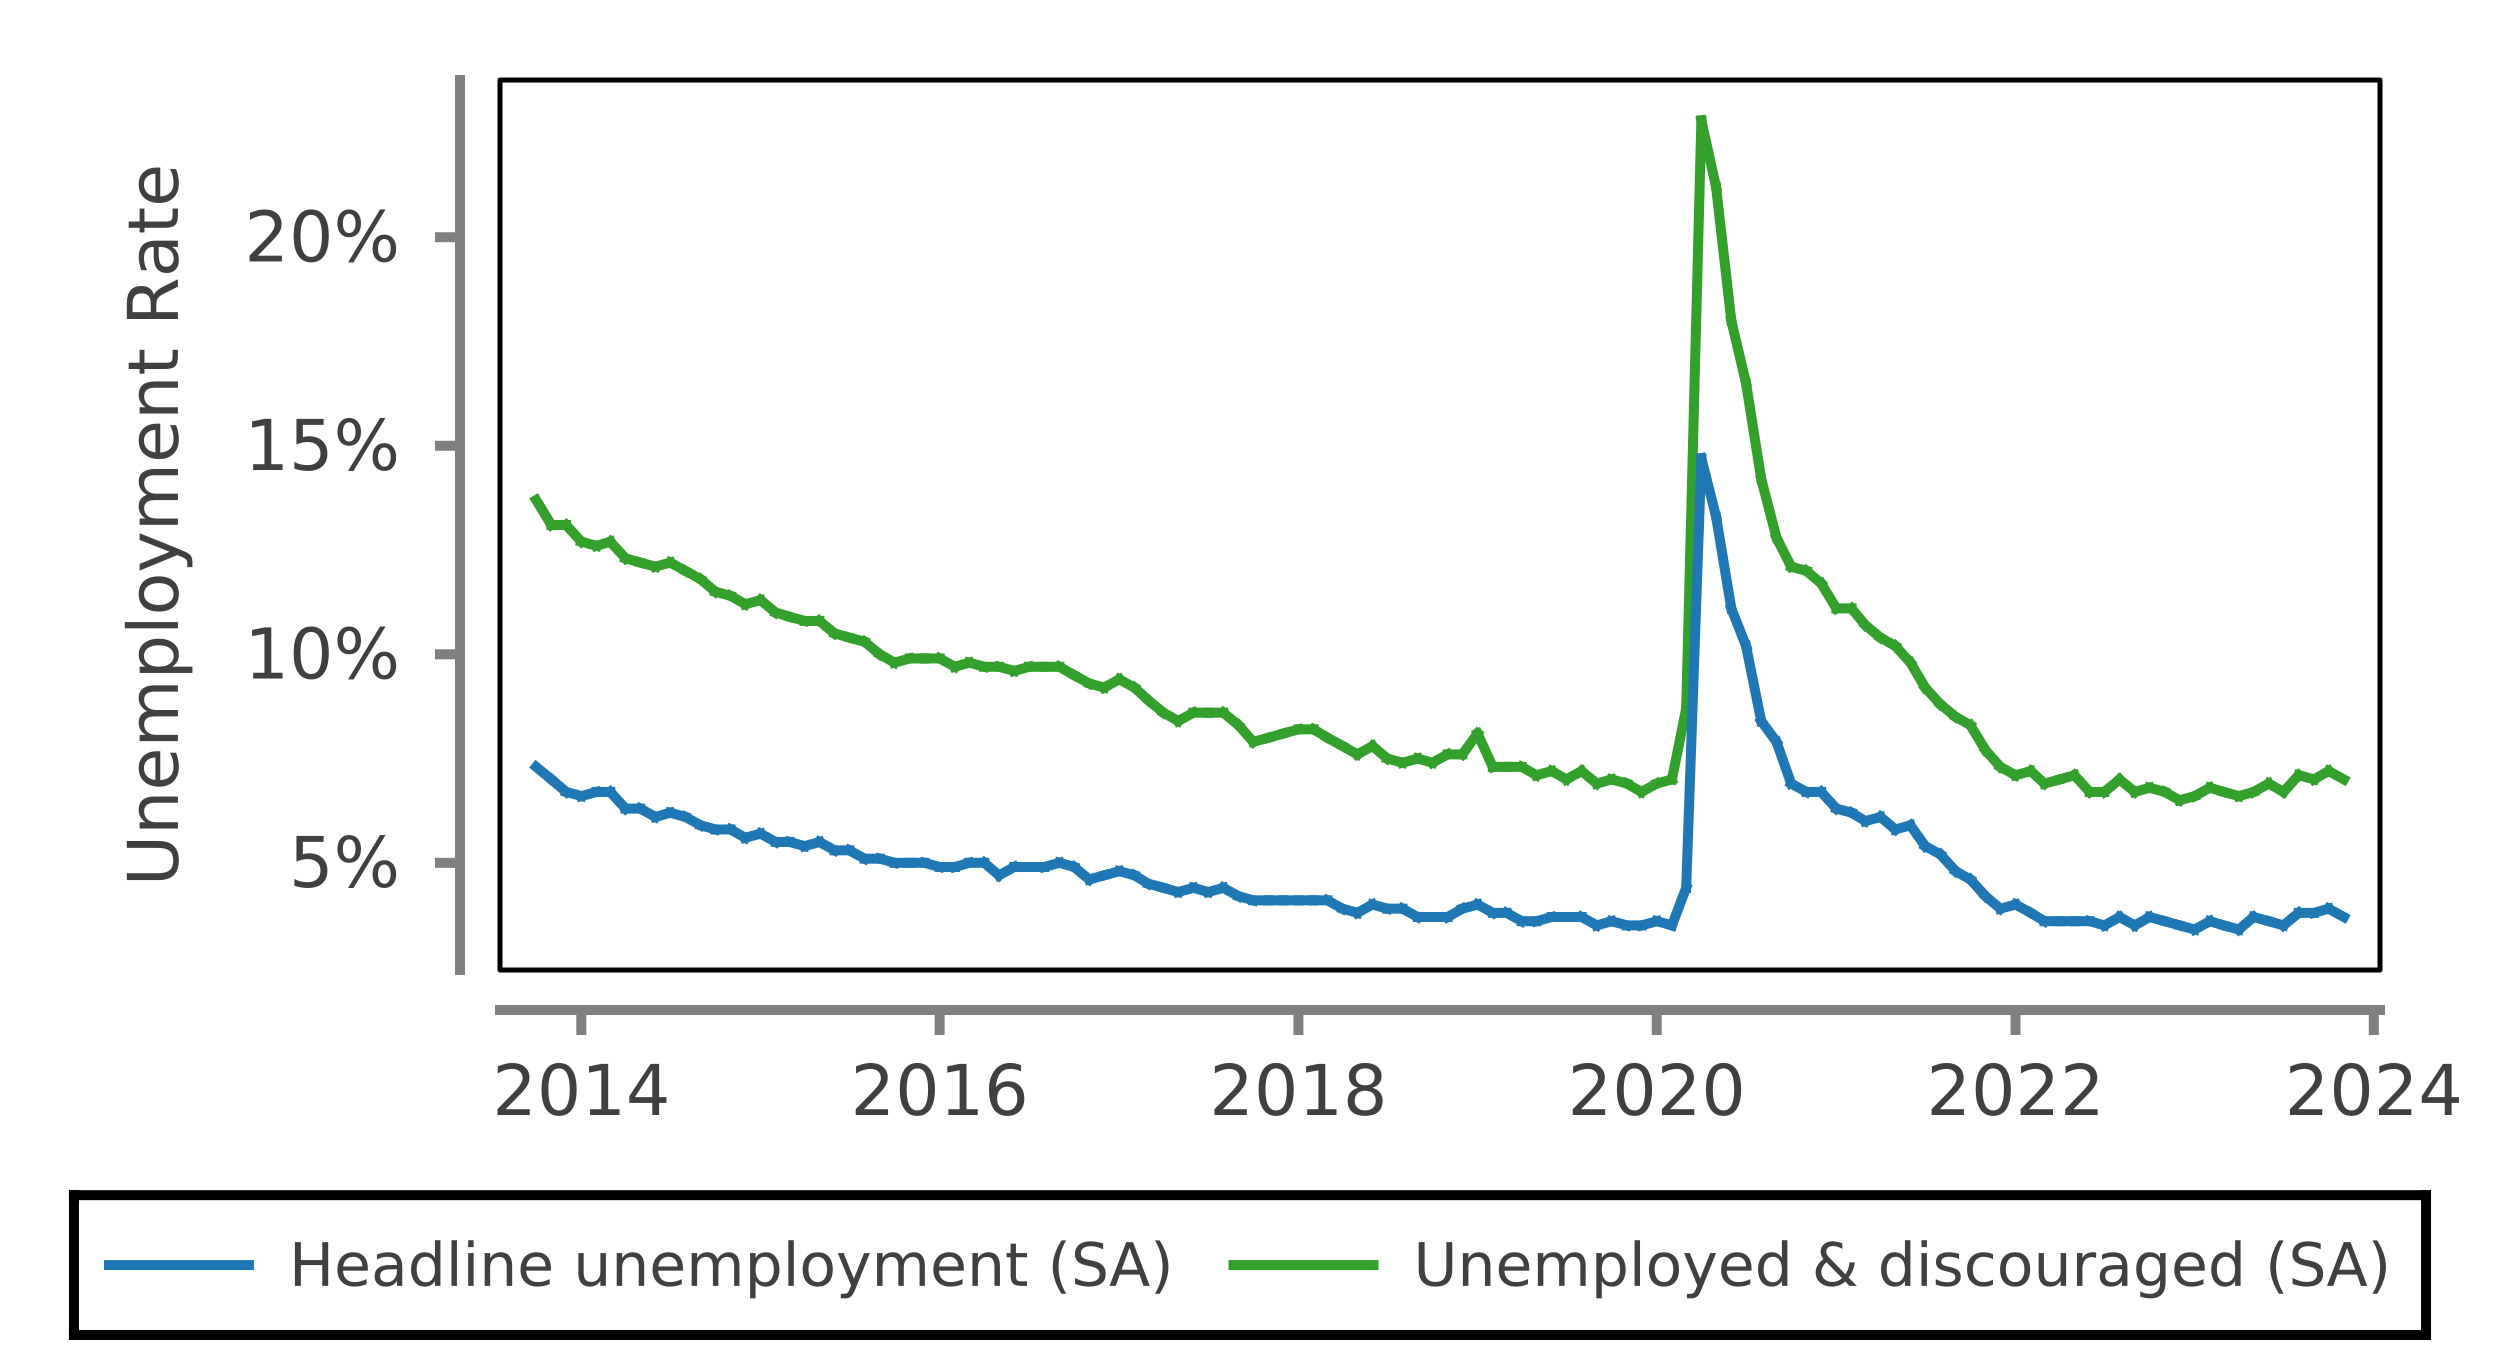 <?xml version="1.0" encoding="UTF-8"?>
<!DOCTYPE svg PUBLIC '-//W3C//DTD SVG 1.0//EN'
          'http://www.w3.org/TR/2001/REC-SVG-20010904/DTD/svg10.dtd'>
<svg xmlns:xlink="http://www.w3.org/1999/xlink" style="fill-opacity:1; color-rendering:auto; color-interpolation:auto; text-rendering:auto; stroke:black; stroke-linecap:square; stroke-miterlimit:10; shape-rendering:auto; stroke-opacity:1; fill:black; stroke-dasharray:none; font-weight:normal; stroke-width:1; font-family:&apos;Dialog&apos;; font-style:normal; stroke-linejoin:miter; font-size:12; stroke-dashoffset:0; image-rendering:auto;" width="250" height="135" xmlns="http://www.w3.org/2000/svg"
><rect width="100%" height="100%" fill="#333333" stroke="none"/><!--Generated by the Batik Graphics2D SVG Generator--><defs id="genericDefs"
  /><g
  ><defs id="defs1"
    ><clipPath clipPathUnits="userSpaceOnUse" id="clipPath1"
      ><path d="M0 0 L250 0 L250 135 L0 135 L0 0 Z"
      /></clipPath
      ><clipPath clipPathUnits="userSpaceOnUse" id="clipPath2"
      ><path d="M67.867 37.133 L67.867 287.133 L-67.133 287.133 L-67.133 37.133 L67.867 37.133 Z"
      /></clipPath
      ><clipPath clipPathUnits="userSpaceOnUse" id="clipPath3"
      ><path d="M50 8 L50 97 L238 97 L238 8 Z"
      /></clipPath
    ></defs
    ><g style="fill:white; text-rendering:optimizeLegibility; stroke:white;"
    ><rect x="0" y="0" width="250" style="clip-path:url(#clipPath1); stroke:none;" height="135"
      /><rect x="6.897" y="119.016" width="236.205" style="clip-path:url(#clipPath1); stroke:none;" height="14.984"
      /><line x1="7.397" x2="242.602" y1="119.516" style="clip-path:url(#clipPath1); fill:none; stroke:black;" y2="119.516"
      /><line x1="7.397" x2="242.602" y1="133.5" style="clip-path:url(#clipPath1); fill:none; stroke:black;" y2="133.5"
      /><line x1="7.397" x2="7.397" y1="133.5" style="clip-path:url(#clipPath1); fill:none; stroke:black;" y2="119.516"
      /><line x1="242.602" x2="242.602" y1="133.5" style="clip-path:url(#clipPath1); fill:none; stroke:black;" y2="119.516"
    /></g
    ><g style="fill:rgb(31,120,180); text-rendering:optimizeLegibility; font-size:6; stroke:rgb(31,120,180); stroke-linejoin:bevel;"
    ><path d="M10.898 126.508 L24.898 126.508" style="fill:none; clip-path:url(#clipPath1);"
      /><path d="M29.491 124.21 L30.085 124.21 L30.085 126.007 L32.226 126.007 L32.226 124.21 L32.819 124.21 L32.819 128.585 L32.226 128.585 L32.226 126.507 L30.085 126.507 L30.085 128.585 L29.491 128.585 L29.491 124.21 ZM36.784 126.804 L36.784 127.069 L34.3 127.069 Q34.331 127.632 34.636 127.921 Q34.94 128.21 35.472 128.21 Q35.784 128.21 36.073 128.132 Q36.362 128.054 36.659 127.913 L36.659 128.413 Q36.362 128.538 36.058 128.601 Q35.753 128.663 35.44 128.663 Q34.659 128.663 34.198 128.21 Q33.737 127.757 33.737 126.976 Q33.737 126.163 34.175 125.694 Q34.612 125.226 35.347 125.226 Q36.019 125.226 36.401 125.647 Q36.784 126.069 36.784 126.804 ZM36.237 126.647 Q36.237 126.21 35.995 125.944 Q35.753 125.679 35.362 125.679 Q34.909 125.679 34.636 125.936 Q34.362 126.194 34.315 126.647 L36.237 126.647 ZM39.163 126.929 Q38.507 126.929 38.257 127.085 Q38.007 127.241 38.007 127.601 Q38.007 127.882 38.194 128.054 Q38.382 128.226 38.71 128.226 Q39.148 128.226 39.421 127.905 Q39.694 127.585 39.694 127.054 L39.694 126.929 L39.163 126.929 ZM40.226 126.71 L40.226 128.585 L39.694 128.585 L39.694 128.085 Q39.507 128.382 39.233 128.523 Q38.96 128.663 38.554 128.663 Q38.054 128.663 37.757 128.382 Q37.46 128.101 37.46 127.632 Q37.46 127.069 37.835 126.788 Q38.21 126.507 38.944 126.507 L39.694 126.507 L39.694 126.46 Q39.694 126.085 39.452 125.882 Q39.21 125.679 38.757 125.679 Q38.476 125.679 38.21 125.749 Q37.944 125.819 37.694 125.944 L37.694 125.46 Q37.991 125.335 38.273 125.28 Q38.554 125.226 38.819 125.226 Q39.523 125.226 39.874 125.593 Q40.226 125.96 40.226 126.71 ZM43.496 125.804 L43.496 124.022 L44.043 124.022 L44.043 128.585 L43.496 128.585 L43.496 128.085 Q43.34 128.382 43.074 128.523 Q42.809 128.663 42.449 128.663 Q41.855 128.663 41.48 128.194 Q41.105 127.726 41.105 126.944 Q41.105 126.179 41.48 125.702 Q41.855 125.226 42.449 125.226 Q42.809 125.226 43.074 125.366 Q43.34 125.507 43.496 125.804 ZM41.668 126.944 Q41.668 127.538 41.91 127.882 Q42.152 128.226 42.59 128.226 Q43.012 128.226 43.254 127.882 Q43.496 127.538 43.496 126.944 Q43.496 126.351 43.254 126.015 Q43.012 125.679 42.59 125.679 Q42.152 125.679 41.91 126.015 Q41.668 126.351 41.668 126.944 ZM45.148 124.022 L45.695 124.022 L45.695 128.585 L45.148 128.585 L45.148 124.022 ZM46.815 125.304 L47.362 125.304 L47.362 128.585 L46.815 128.585 L46.815 125.304 ZM46.815 124.022 L47.362 124.022 L47.362 124.71 L46.815 124.71 L46.815 124.022 ZM51.217 126.601 L51.217 128.585 L50.67 128.585 L50.67 126.616 Q50.67 126.163 50.49 125.929 Q50.31 125.694 49.951 125.694 Q49.514 125.694 49.264 125.976 Q49.014 126.257 49.014 126.726 L49.014 128.585 L48.467 128.585 L48.467 125.304 L49.014 125.304 L49.014 125.819 Q49.201 125.522 49.467 125.374 Q49.732 125.226 50.06 125.226 Q50.639 125.226 50.928 125.577 Q51.217 125.929 51.217 126.601 ZM55.098 126.804 L55.098 127.069 L52.613 127.069 Q52.645 127.632 52.949 127.921 Q53.254 128.21 53.785 128.21 Q54.098 128.21 54.387 128.132 Q54.676 128.054 54.973 127.913 L54.973 128.413 Q54.676 128.538 54.371 128.601 Q54.066 128.663 53.754 128.663 Q52.973 128.663 52.512 128.21 Q52.051 127.757 52.051 126.976 Q52.051 126.163 52.488 125.694 Q52.926 125.226 53.66 125.226 Q54.332 125.226 54.715 125.647 Q55.098 126.069 55.098 126.804 ZM54.551 126.647 Q54.551 126.21 54.309 125.944 Q54.066 125.679 53.676 125.679 Q53.223 125.679 52.949 125.936 Q52.676 126.194 52.629 126.647 L54.551 126.647 ZM57.837 127.288 L57.837 125.304 L58.368 125.304 L58.368 127.272 Q58.368 127.741 58.548 127.968 Q58.727 128.194 59.102 128.194 Q59.54 128.194 59.79 127.921 Q60.04 127.647 60.04 127.163 L60.04 125.304 L60.587 125.304 L60.587 128.585 L60.04 128.585 L60.04 128.085 Q59.837 128.382 59.579 128.523 Q59.321 128.663 58.977 128.663 Q58.415 128.663 58.126 128.311 Q57.837 127.96 57.837 127.288 ZM64.421 126.601 L64.421 128.585 L63.874 128.585 L63.874 126.616 Q63.874 126.163 63.694 125.929 Q63.515 125.694 63.155 125.694 Q62.718 125.694 62.468 125.976 Q62.218 126.257 62.218 126.726 L62.218 128.585 L61.671 128.585 L61.671 125.304 L62.218 125.304 L62.218 125.819 Q62.405 125.522 62.671 125.374 Q62.937 125.226 63.265 125.226 Q63.843 125.226 64.132 125.577 Q64.421 125.929 64.421 126.601 ZM68.302 126.804 L68.302 127.069 L65.817 127.069 Q65.849 127.632 66.153 127.921 Q66.458 128.21 66.989 128.21 Q67.302 128.21 67.591 128.132 Q67.88 128.054 68.177 127.913 L68.177 128.413 Q67.88 128.538 67.575 128.601 Q67.27 128.663 66.958 128.663 Q66.177 128.663 65.716 128.21 Q65.255 127.757 65.255 126.976 Q65.255 126.163 65.692 125.694 Q66.13 125.226 66.864 125.226 Q67.536 125.226 67.919 125.647 Q68.302 126.069 68.302 126.804 ZM67.755 126.647 Q67.755 126.21 67.513 125.944 Q67.27 125.679 66.88 125.679 Q66.427 125.679 66.153 125.936 Q65.88 126.194 65.833 126.647 L67.755 126.647 ZM71.743 125.929 Q71.946 125.569 72.228 125.397 Q72.509 125.226 72.884 125.226 Q73.399 125.226 73.673 125.585 Q73.946 125.944 73.946 126.601 L73.946 128.585 L73.415 128.585 L73.415 126.616 Q73.415 126.147 73.243 125.921 Q73.071 125.694 72.728 125.694 Q72.321 125.694 72.079 125.976 Q71.837 126.257 71.837 126.726 L71.837 128.585 L71.29 128.585 L71.29 126.616 Q71.29 126.147 71.118 125.921 Q70.946 125.694 70.603 125.694 Q70.196 125.694 69.954 125.976 Q69.712 126.257 69.712 126.726 L69.712 128.585 L69.165 128.585 L69.165 125.304 L69.712 125.304 L69.712 125.819 Q69.884 125.507 70.142 125.366 Q70.399 125.226 70.759 125.226 Q71.118 125.226 71.368 125.405 Q71.618 125.585 71.743 125.929 ZM75.557 128.085 L75.557 129.835 L75.01 129.835 L75.01 125.304 L75.557 125.304 L75.557 125.804 Q75.713 125.507 75.978 125.366 Q76.244 125.226 76.603 125.226 Q77.197 125.226 77.572 125.702 Q77.947 126.179 77.947 126.944 Q77.947 127.726 77.572 128.194 Q77.197 128.663 76.603 128.663 Q76.244 128.663 75.978 128.523 Q75.713 128.382 75.557 128.085 ZM77.385 126.944 Q77.385 126.351 77.143 126.015 Q76.9 125.679 76.463 125.679 Q76.041 125.679 75.799 126.015 Q75.557 126.351 75.557 126.944 Q75.557 127.538 75.799 127.882 Q76.041 128.226 76.463 128.226 Q76.9 128.226 77.143 127.882 Q77.385 127.538 77.385 126.944 ZM78.834 124.022 L79.381 124.022 L79.381 128.585 L78.834 128.585 L78.834 124.022 ZM81.782 125.679 Q81.345 125.679 81.095 126.015 Q80.845 126.351 80.845 126.944 Q80.845 127.538 81.095 127.874 Q81.345 128.21 81.782 128.21 Q82.204 128.21 82.454 127.874 Q82.704 127.538 82.704 126.944 Q82.704 126.366 82.454 126.022 Q82.204 125.679 81.782 125.679 ZM81.782 125.226 Q82.485 125.226 82.884 125.679 Q83.282 126.132 83.282 126.944 Q83.282 127.757 82.884 128.21 Q82.485 128.663 81.782 128.663 Q81.064 128.663 80.665 128.21 Q80.267 127.757 80.267 126.944 Q80.267 126.132 80.665 125.679 Q81.064 125.226 81.782 125.226 ZM85.547 128.898 Q85.312 129.476 85.094 129.655 Q84.875 129.835 84.516 129.835 L84.078 129.835 L84.078 129.382 L84.406 129.382 Q84.625 129.382 84.75 129.28 Q84.875 129.179 85.016 128.773 L85.109 128.538 L83.781 125.304 L84.359 125.304 L85.391 127.866 L86.406 125.304 L86.984 125.304 L85.547 128.898 ZM90.285 125.929 Q90.488 125.569 90.769 125.397 Q91.051 125.226 91.426 125.226 Q91.941 125.226 92.215 125.585 Q92.488 125.944 92.488 126.601 L92.488 128.585 L91.957 128.585 L91.957 126.616 Q91.957 126.147 91.785 125.921 Q91.613 125.694 91.269 125.694 Q90.863 125.694 90.621 125.976 Q90.379 126.257 90.379 126.726 L90.379 128.585 L89.832 128.585 L89.832 126.616 Q89.832 126.147 89.66 125.921 Q89.488 125.694 89.144 125.694 Q88.738 125.694 88.496 125.976 Q88.254 126.257 88.254 126.726 L88.254 128.585 L87.707 128.585 L87.707 125.304 L88.254 125.304 L88.254 125.819 Q88.426 125.507 88.684 125.366 Q88.941 125.226 89.301 125.226 Q89.66 125.226 89.91 125.405 Q90.16 125.585 90.285 125.929 ZM96.38 126.804 L96.38 127.069 L93.895 127.069 Q93.927 127.632 94.231 127.921 Q94.536 128.21 95.067 128.21 Q95.38 128.21 95.669 128.132 Q95.958 128.054 96.255 127.913 L96.255 128.413 Q95.958 128.538 95.653 128.601 Q95.349 128.663 95.036 128.663 Q94.255 128.663 93.794 128.21 Q93.333 127.757 93.333 126.976 Q93.333 126.163 93.77 125.694 Q94.208 125.226 94.942 125.226 Q95.614 125.226 95.997 125.647 Q96.38 126.069 96.38 126.804 ZM95.833 126.647 Q95.833 126.21 95.591 125.944 Q95.349 125.679 94.958 125.679 Q94.505 125.679 94.231 125.936 Q93.958 126.194 93.911 126.647 L95.833 126.647 ZM99.993 126.601 L99.993 128.585 L99.446 128.585 L99.446 126.616 Q99.446 126.163 99.267 125.929 Q99.087 125.694 98.728 125.694 Q98.29 125.694 98.04 125.976 Q97.79 126.257 97.79 126.726 L97.79 128.585 L97.243 128.585 L97.243 125.304 L97.79 125.304 L97.79 125.819 Q97.978 125.522 98.243 125.374 Q98.509 125.226 98.837 125.226 Q99.415 125.226 99.704 125.577 Q99.993 125.929 99.993 126.601 ZM101.593 124.366 L101.593 125.304 L102.702 125.304 L102.702 125.726 L101.593 125.726 L101.593 127.507 Q101.593 127.897 101.702 128.015 Q101.811 128.132 102.155 128.132 L102.702 128.132 L102.702 128.585 L102.155 128.585 Q101.53 128.585 101.296 128.351 Q101.061 128.116 101.061 127.507 L101.061 125.726 L100.655 125.726 L100.655 125.304 L101.061 125.304 L101.061 124.366 L101.593 124.366 ZM106.618 124.038 Q106.228 124.71 106.04 125.366 Q105.853 126.022 105.853 126.694 Q105.853 127.382 106.04 128.046 Q106.228 128.71 106.618 129.382 L106.149 129.382 Q105.712 128.694 105.493 128.023 Q105.274 127.351 105.274 126.694 Q105.274 126.054 105.493 125.39 Q105.712 124.726 106.149 124.038 L106.618 124.038 ZM110.318 124.351 L110.318 124.929 Q109.975 124.772 109.678 124.694 Q109.381 124.616 109.1 124.616 Q108.615 124.616 108.35 124.804 Q108.084 124.991 108.084 125.335 Q108.084 125.616 108.264 125.765 Q108.443 125.913 108.928 126.007 L109.287 126.085 Q109.943 126.21 110.256 126.53 Q110.568 126.851 110.568 127.382 Q110.568 128.007 110.147 128.335 Q109.725 128.663 108.897 128.663 Q108.584 128.663 108.232 128.593 Q107.881 128.523 107.506 128.398 L107.506 127.788 Q107.881 127.991 108.225 128.093 Q108.568 128.194 108.897 128.194 Q109.412 128.194 109.686 127.991 Q109.959 127.788 109.959 127.429 Q109.959 127.101 109.764 126.921 Q109.568 126.741 109.115 126.647 L108.756 126.569 Q108.084 126.444 107.787 126.163 Q107.49 125.882 107.49 125.382 Q107.49 124.804 107.904 124.468 Q108.318 124.132 109.037 124.132 Q109.334 124.132 109.654 124.186 Q109.975 124.241 110.318 124.351 ZM112.955 124.788 L112.158 126.976 L113.768 126.976 L112.955 124.788 ZM112.627 124.21 L113.299 124.21 L114.971 128.585 L114.346 128.585 L113.955 127.46 L111.971 127.46 L111.58 128.585 L110.955 128.585 L112.627 124.21 ZM115.497 124.038 L115.966 124.038 Q116.403 124.726 116.622 125.39 Q116.841 126.054 116.841 126.694 Q116.841 127.351 116.622 128.023 Q116.403 128.694 115.966 129.382 L115.497 129.382 Q115.888 128.71 116.075 128.046 Q116.263 127.382 116.263 126.694 Q116.263 126.022 116.075 125.366 Q115.888 124.71 115.497 124.038 Z" style="fill:rgb(64,64,64); clip-path:url(#clipPath1); stroke:none;"
    /></g
    ><g style="fill:rgb(51,160,44); text-rendering:optimizeLegibility; font-size:6; stroke:rgb(51,160,44); stroke-linejoin:bevel;"
    ><path d="M123.353 126.508 L137.353 126.508" style="fill:none; clip-path:url(#clipPath1);"
      /><path d="M141.869 124.21 L142.463 124.21 L142.463 126.866 Q142.463 127.569 142.721 127.882 Q142.978 128.194 143.557 128.194 Q144.119 128.194 144.377 127.882 Q144.635 127.569 144.635 126.866 L144.635 124.21 L145.228 124.21 L145.228 126.944 Q145.228 127.804 144.807 128.233 Q144.385 128.663 143.557 128.663 Q142.728 128.663 142.299 128.233 Q141.869 127.804 141.869 126.944 L141.869 124.21 ZM149.042 126.601 L149.042 128.585 L148.495 128.585 L148.495 126.616 Q148.495 126.163 148.315 125.929 Q148.136 125.694 147.776 125.694 Q147.339 125.694 147.089 125.976 Q146.839 126.257 146.839 126.726 L146.839 128.585 L146.292 128.585 L146.292 125.304 L146.839 125.304 L146.839 125.819 Q147.026 125.522 147.292 125.374 Q147.558 125.226 147.886 125.226 Q148.464 125.226 148.753 125.577 Q149.042 125.929 149.042 126.601 ZM152.923 126.804 L152.923 127.069 L150.439 127.069 Q150.47 127.632 150.774 127.921 Q151.079 128.21 151.61 128.21 Q151.923 128.21 152.212 128.132 Q152.501 128.054 152.798 127.913 L152.798 128.413 Q152.501 128.538 152.196 128.601 Q151.892 128.663 151.579 128.663 Q150.798 128.663 150.337 128.21 Q149.876 127.757 149.876 126.976 Q149.876 126.163 150.314 125.694 Q150.751 125.226 151.485 125.226 Q152.157 125.226 152.54 125.647 Q152.923 126.069 152.923 126.804 ZM152.376 126.647 Q152.376 126.21 152.134 125.944 Q151.892 125.679 151.501 125.679 Q151.048 125.679 150.774 125.936 Q150.501 126.194 150.454 126.647 L152.376 126.647 ZM156.364 125.929 Q156.567 125.569 156.849 125.397 Q157.13 125.226 157.505 125.226 Q158.02 125.226 158.294 125.585 Q158.567 125.944 158.567 126.601 L158.567 128.585 L158.036 128.585 L158.036 126.616 Q158.036 126.147 157.864 125.921 Q157.692 125.694 157.349 125.694 Q156.942 125.694 156.7 125.976 Q156.458 126.257 156.458 126.726 L156.458 128.585 L155.911 128.585 L155.911 126.616 Q155.911 126.147 155.739 125.921 Q155.567 125.694 155.224 125.694 Q154.817 125.694 154.575 125.976 Q154.333 126.257 154.333 126.726 L154.333 128.585 L153.786 128.585 L153.786 125.304 L154.333 125.304 L154.333 125.819 Q154.505 125.507 154.763 125.366 Q155.02 125.226 155.38 125.226 Q155.739 125.226 155.989 125.405 Q156.239 125.585 156.364 125.929 ZM160.178 128.085 L160.178 129.835 L159.631 129.835 L159.631 125.304 L160.178 125.304 L160.178 125.804 Q160.334 125.507 160.6 125.366 Q160.865 125.226 161.225 125.226 Q161.818 125.226 162.193 125.702 Q162.568 126.179 162.568 126.944 Q162.568 127.726 162.193 128.194 Q161.818 128.663 161.225 128.663 Q160.865 128.663 160.6 128.523 Q160.334 128.382 160.178 128.085 ZM162.006 126.944 Q162.006 126.351 161.764 126.015 Q161.522 125.679 161.084 125.679 Q160.662 125.679 160.42 126.015 Q160.178 126.351 160.178 126.944 Q160.178 127.538 160.42 127.882 Q160.662 128.226 161.084 128.226 Q161.522 128.226 161.764 127.882 Q162.006 127.538 162.006 126.944 ZM163.455 124.022 L164.002 124.022 L164.002 128.585 L163.455 128.585 L163.455 124.022 ZM166.403 125.679 Q165.966 125.679 165.716 126.015 Q165.466 126.351 165.466 126.944 Q165.466 127.538 165.716 127.874 Q165.966 128.21 166.403 128.21 Q166.825 128.21 167.075 127.874 Q167.325 127.538 167.325 126.944 Q167.325 126.366 167.075 126.022 Q166.825 125.679 166.403 125.679 ZM166.403 125.226 Q167.106 125.226 167.505 125.679 Q167.903 126.132 167.903 126.944 Q167.903 127.757 167.505 128.21 Q167.106 128.663 166.403 128.663 Q165.685 128.663 165.286 128.21 Q164.888 127.757 164.888 126.944 Q164.888 126.132 165.286 125.679 Q165.685 125.226 166.403 125.226 ZM170.168 128.898 Q169.934 129.476 169.715 129.655 Q169.496 129.835 169.137 129.835 L168.699 129.835 L168.699 129.382 L169.027 129.382 Q169.246 129.382 169.371 129.28 Q169.496 129.179 169.637 128.773 L169.731 128.538 L168.402 125.304 L168.981 125.304 L170.012 127.866 L171.027 125.304 L171.606 125.304 L170.168 128.898 ZM175.156 126.804 L175.156 127.069 L172.672 127.069 Q172.703 127.632 173.008 127.921 Q173.312 128.21 173.844 128.21 Q174.156 128.21 174.445 128.132 Q174.734 128.054 175.031 127.913 L175.031 128.413 Q174.734 128.538 174.43 128.601 Q174.125 128.663 173.812 128.663 Q173.031 128.663 172.57 128.21 Q172.109 127.757 172.109 126.976 Q172.109 126.163 172.547 125.694 Q172.984 125.226 173.719 125.226 Q174.391 125.226 174.773 125.647 Q175.156 126.069 175.156 126.804 ZM174.609 126.647 Q174.609 126.21 174.367 125.944 Q174.125 125.679 173.734 125.679 Q173.281 125.679 173.008 125.936 Q172.734 126.194 172.688 126.647 L174.609 126.647 ZM178.191 125.804 L178.191 124.022 L178.738 124.022 L178.738 128.585 L178.191 128.585 L178.191 128.085 Q178.035 128.382 177.769 128.523 Q177.504 128.663 177.144 128.663 Q176.551 128.663 176.176 128.194 Q175.801 127.726 175.801 126.944 Q175.801 126.179 176.176 125.702 Q176.551 125.226 177.144 125.226 Q177.504 125.226 177.769 125.366 Q178.035 125.507 178.191 125.804 ZM176.363 126.944 Q176.363 127.538 176.606 127.882 Q176.848 128.226 177.285 128.226 Q177.707 128.226 177.949 127.882 Q178.191 127.538 178.191 126.944 Q178.191 126.351 177.949 126.015 Q177.707 125.679 177.285 125.679 Q176.848 125.679 176.606 126.015 Q176.363 126.351 176.363 126.944 ZM182.642 126.226 Q182.376 126.476 182.251 126.71 Q182.126 126.944 182.126 127.194 Q182.126 127.632 182.439 127.913 Q182.751 128.194 183.22 128.194 Q183.501 128.194 183.743 128.101 Q183.985 128.007 184.204 127.819 L182.642 126.226 ZM183.064 125.897 L184.548 127.429 Q184.72 127.163 184.821 126.866 Q184.923 126.569 184.939 126.241 L185.485 126.241 Q185.439 126.632 185.29 127.007 Q185.142 127.382 184.86 127.757 L185.689 128.585 L184.939 128.585 L184.532 128.148 Q184.22 128.413 183.884 128.538 Q183.548 128.663 183.173 128.663 Q182.47 128.663 182.017 128.265 Q181.564 127.866 181.564 127.241 Q181.564 126.866 181.759 126.53 Q181.954 126.194 182.345 125.913 Q182.204 125.726 182.134 125.546 Q182.064 125.366 182.064 125.179 Q182.064 124.71 182.392 124.421 Q182.72 124.132 183.251 124.132 Q183.501 124.132 183.743 124.186 Q183.985 124.241 184.235 124.335 L184.235 124.882 Q183.97 124.741 183.743 124.671 Q183.517 124.601 183.314 124.601 Q183.001 124.601 182.814 124.757 Q182.626 124.913 182.626 125.179 Q182.626 125.319 182.712 125.476 Q182.798 125.632 183.064 125.897 ZM190.493 125.804 L190.493 124.022 L191.04 124.022 L191.04 128.585 L190.493 128.585 L190.493 128.085 Q190.337 128.382 190.071 128.523 Q189.806 128.663 189.446 128.663 Q188.852 128.663 188.477 128.194 Q188.102 127.726 188.102 126.944 Q188.102 126.179 188.477 125.702 Q188.852 125.226 189.446 125.226 Q189.806 125.226 190.071 125.366 Q190.337 125.507 190.493 125.804 ZM188.665 126.944 Q188.665 127.538 188.907 127.882 Q189.149 128.226 189.587 128.226 Q190.009 128.226 190.251 127.882 Q190.493 127.538 190.493 126.944 Q190.493 126.351 190.251 126.015 Q190.009 125.679 189.587 125.679 Q189.149 125.679 188.907 126.015 Q188.665 126.351 188.665 126.944 ZM192.145 125.304 L192.692 125.304 L192.692 128.585 L192.145 128.585 L192.145 125.304 ZM192.145 124.022 L192.692 124.022 L192.692 124.71 L192.145 124.71 L192.145 124.022 ZM195.906 125.397 L195.906 125.913 Q195.672 125.788 195.43 125.733 Q195.188 125.679 194.922 125.679 Q194.516 125.679 194.32 125.804 Q194.125 125.929 194.125 126.163 Q194.125 126.351 194.266 126.46 Q194.406 126.569 194.844 126.663 L195.031 126.71 Q195.594 126.835 195.836 127.054 Q196.078 127.272 196.078 127.679 Q196.078 128.132 195.719 128.398 Q195.359 128.663 194.734 128.663 Q194.469 128.663 194.18 128.616 Q193.891 128.569 193.578 128.46 L193.578 127.913 Q193.875 128.069 194.164 128.148 Q194.453 128.226 194.734 128.226 Q195.125 128.226 195.328 128.093 Q195.531 127.96 195.531 127.726 Q195.531 127.507 195.383 127.39 Q195.234 127.272 194.734 127.163 L194.547 127.116 Q194.047 127.007 193.82 126.788 Q193.594 126.569 193.594 126.194 Q193.594 125.726 193.922 125.476 Q194.25 125.226 194.859 125.226 Q195.156 125.226 195.422 125.272 Q195.688 125.319 195.906 125.397 ZM199.298 125.429 L199.298 125.929 Q199.079 125.804 198.845 125.741 Q198.61 125.679 198.376 125.679 Q197.86 125.679 197.571 126.015 Q197.282 126.351 197.282 126.944 Q197.282 127.554 197.571 127.882 Q197.86 128.21 198.376 128.21 Q198.61 128.21 198.845 128.148 Q199.079 128.085 199.298 127.96 L199.298 128.46 Q199.079 128.569 198.837 128.616 Q198.595 128.663 198.329 128.663 Q197.579 128.663 197.142 128.202 Q196.704 127.741 196.704 126.944 Q196.704 126.147 197.149 125.686 Q197.595 125.226 198.36 125.226 Q198.61 125.226 198.845 125.272 Q199.079 125.319 199.298 125.429 ZM201.519 125.679 Q201.081 125.679 200.831 126.015 Q200.581 126.351 200.581 126.944 Q200.581 127.538 200.831 127.874 Q201.081 128.21 201.519 128.21 Q201.94 128.21 202.19 127.874 Q202.44 127.538 202.44 126.944 Q202.44 126.366 202.19 126.022 Q201.94 125.679 201.519 125.679 ZM201.519 125.226 Q202.222 125.226 202.62 125.679 Q203.019 126.132 203.019 126.944 Q203.019 127.757 202.62 128.21 Q202.222 128.663 201.519 128.663 Q200.8 128.663 200.401 128.21 Q200.003 127.757 200.003 126.944 Q200.003 126.132 200.401 125.679 Q200.8 125.226 201.519 125.226 ZM203.861 127.288 L203.861 125.304 L204.393 125.304 L204.393 127.272 Q204.393 127.741 204.572 127.968 Q204.752 128.194 205.127 128.194 Q205.565 128.194 205.815 127.921 Q206.065 127.647 206.065 127.163 L206.065 125.304 L206.611 125.304 L206.611 128.585 L206.065 128.585 L206.065 128.085 Q205.861 128.382 205.603 128.523 Q205.346 128.663 205.002 128.663 Q204.44 128.663 204.15 128.311 Q203.861 127.96 203.861 127.288 ZM209.617 125.804 Q209.523 125.757 209.414 125.733 Q209.305 125.71 209.18 125.71 Q208.727 125.71 208.484 126.007 Q208.242 126.304 208.242 126.851 L208.242 128.585 L207.695 128.585 L207.695 125.304 L208.242 125.304 L208.242 125.819 Q208.398 125.507 208.672 125.366 Q208.945 125.226 209.336 125.226 Q209.398 125.226 209.461 125.233 Q209.523 125.241 209.617 125.257 L209.617 125.804 ZM211.678 126.929 Q211.022 126.929 210.772 127.085 Q210.522 127.241 210.522 127.601 Q210.522 127.882 210.709 128.054 Q210.897 128.226 211.225 128.226 Q211.662 128.226 211.935 127.905 Q212.209 127.585 212.209 127.054 L212.209 126.929 L211.678 126.929 ZM212.74 126.71 L212.74 128.585 L212.209 128.585 L212.209 128.085 Q212.022 128.382 211.748 128.523 Q211.475 128.663 211.068 128.663 Q210.568 128.663 210.272 128.382 Q209.975 128.101 209.975 127.632 Q209.975 127.069 210.35 126.788 Q210.725 126.507 211.459 126.507 L212.209 126.507 L212.209 126.46 Q212.209 126.085 211.967 125.882 Q211.725 125.679 211.272 125.679 Q210.99 125.679 210.725 125.749 Q210.459 125.819 210.209 125.944 L210.209 125.46 Q210.506 125.335 210.787 125.28 Q211.068 125.226 211.334 125.226 Q212.037 125.226 212.389 125.593 Q212.74 125.96 212.74 126.71 ZM216.011 126.913 Q216.011 126.319 215.769 125.999 Q215.526 125.679 215.105 125.679 Q214.667 125.679 214.425 125.999 Q214.183 126.319 214.183 126.913 Q214.183 127.491 214.425 127.811 Q214.667 128.132 215.105 128.132 Q215.526 128.132 215.769 127.811 Q216.011 127.491 216.011 126.913 ZM216.558 128.179 Q216.558 129.023 216.183 129.429 Q215.808 129.835 215.042 129.835 Q214.761 129.835 214.511 129.788 Q214.261 129.741 214.026 129.663 L214.026 129.132 Q214.261 129.273 214.487 129.327 Q214.714 129.382 214.964 129.382 Q215.495 129.382 215.753 129.108 Q216.011 128.835 216.011 128.273 L216.011 128.007 Q215.855 128.304 215.589 128.444 Q215.323 128.585 214.964 128.585 Q214.355 128.585 213.987 128.124 Q213.62 127.663 213.62 126.913 Q213.62 126.147 213.987 125.686 Q214.355 125.226 214.964 125.226 Q215.323 125.226 215.589 125.366 Q215.855 125.507 216.011 125.804 L216.011 125.304 L216.558 125.304 L216.558 128.179 ZM220.476 126.804 L220.476 127.069 L217.991 127.069 Q218.023 127.632 218.327 127.921 Q218.632 128.21 219.163 128.21 Q219.476 128.21 219.765 128.132 Q220.054 128.054 220.351 127.913 L220.351 128.413 Q220.054 128.538 219.749 128.601 Q219.444 128.663 219.132 128.663 Q218.351 128.663 217.89 128.21 Q217.429 127.757 217.429 126.976 Q217.429 126.163 217.866 125.694 Q218.304 125.226 219.038 125.226 Q219.71 125.226 220.093 125.647 Q220.476 126.069 220.476 126.804 ZM219.929 126.647 Q219.929 126.21 219.686 125.944 Q219.444 125.679 219.054 125.679 Q218.601 125.679 218.327 125.936 Q218.054 126.194 218.007 126.647 L219.929 126.647 ZM223.511 125.804 L223.511 124.022 L224.058 124.022 L224.058 128.585 L223.511 128.585 L223.511 128.085 Q223.355 128.382 223.089 128.523 Q222.823 128.663 222.464 128.663 Q221.87 128.663 221.495 128.194 Q221.12 127.726 221.12 126.944 Q221.12 126.179 221.495 125.702 Q221.87 125.226 222.464 125.226 Q222.823 125.226 223.089 125.366 Q223.355 125.507 223.511 125.804 ZM221.683 126.944 Q221.683 127.538 221.925 127.882 Q222.167 128.226 222.605 128.226 Q223.026 128.226 223.269 127.882 Q223.511 127.538 223.511 126.944 Q223.511 126.351 223.269 126.015 Q223.026 125.679 222.605 125.679 Q222.167 125.679 221.925 126.015 Q221.683 126.351 221.683 126.944 ZM228.367 124.038 Q227.977 124.71 227.789 125.366 Q227.602 126.022 227.602 126.694 Q227.602 127.382 227.789 128.046 Q227.977 128.71 228.367 129.382 L227.898 129.382 Q227.461 128.694 227.242 128.023 Q227.023 127.351 227.023 126.694 Q227.023 126.054 227.242 125.39 Q227.461 124.726 227.898 124.038 L228.367 124.038 ZM232.067 124.351 L232.067 124.929 Q231.724 124.772 231.427 124.694 Q231.13 124.616 230.849 124.616 Q230.364 124.616 230.099 124.804 Q229.833 124.991 229.833 125.335 Q229.833 125.616 230.013 125.765 Q230.192 125.913 230.677 126.007 L231.036 126.085 Q231.692 126.21 232.005 126.53 Q232.317 126.851 232.317 127.382 Q232.317 128.007 231.895 128.335 Q231.474 128.663 230.645 128.663 Q230.333 128.663 229.981 128.593 Q229.63 128.523 229.255 128.398 L229.255 127.788 Q229.63 127.991 229.974 128.093 Q230.317 128.194 230.645 128.194 Q231.161 128.194 231.435 127.991 Q231.708 127.788 231.708 127.429 Q231.708 127.101 231.513 126.921 Q231.317 126.741 230.864 126.647 L230.505 126.569 Q229.833 126.444 229.536 126.163 Q229.239 125.882 229.239 125.382 Q229.239 124.804 229.653 124.468 Q230.067 124.132 230.786 124.132 Q231.083 124.132 231.403 124.186 Q231.724 124.241 232.067 124.351 ZM234.704 124.788 L233.907 126.976 L235.517 126.976 L234.704 124.788 ZM234.376 124.21 L235.048 124.21 L236.72 128.585 L236.095 128.585 L235.704 127.46 L233.72 127.46 L233.329 128.585 L232.704 128.585 L234.376 124.21 ZM237.246 124.038 L237.715 124.038 Q238.152 124.726 238.371 125.39 Q238.59 126.054 238.59 126.694 Q238.59 127.351 238.371 128.023 Q238.152 128.694 237.715 129.382 L237.246 129.382 Q237.637 128.71 237.824 128.046 Q238.012 127.382 238.012 126.694 Q238.012 126.022 237.824 125.366 Q237.637 124.71 237.246 124.038 Z" style="fill:rgb(64,64,64); clip-path:url(#clipPath1); stroke:none;"
    /></g
    ><g style="fill:white; text-rendering:optimizeLegibility; font-size:7; font-family:sans-serif; stroke:white; stroke-linejoin:bevel;"
    ><rect x="50" y="8" width="188" style="clip-path:url(#clipPath1); stroke:none;" height="89"
      /><line x1="50" x2="238" y1="101" style="clip-path:url(#clipPath1); fill:none; stroke-linejoin:miter; stroke:gray;" y2="101"
      /><path d="M50.569 110.919 L52.976 110.919 L52.976 111.498 L49.741 111.498 L49.741 110.919 Q50.132 110.513 50.812 109.826 Q51.491 109.138 51.663 108.935 Q51.991 108.576 52.124 108.31 Q52.257 108.044 52.257 107.81 Q52.257 107.388 51.976 107.138 Q51.694 106.888 51.226 106.888 Q50.898 106.888 50.538 106.998 Q50.179 107.107 49.773 107.341 L49.773 106.638 Q50.194 106.466 50.554 106.38 Q50.913 106.294 51.21 106.294 Q52.007 106.294 52.476 106.693 Q52.944 107.091 52.944 107.763 Q52.944 108.076 52.827 108.357 Q52.71 108.638 52.398 109.013 Q52.319 109.123 51.859 109.591 Q51.398 110.06 50.569 110.919 ZM55.898 106.841 Q55.367 106.841 55.101 107.373 Q54.836 107.904 54.836 108.951 Q54.836 109.998 55.101 110.521 Q55.367 111.044 55.898 111.044 Q56.445 111.044 56.711 110.521 Q56.976 109.998 56.976 108.951 Q56.976 107.904 56.711 107.373 Q56.445 106.841 55.898 106.841 ZM55.898 106.294 Q56.758 106.294 57.211 106.974 Q57.664 107.654 57.664 108.951 Q57.664 110.232 57.211 110.912 Q56.758 111.591 55.898 111.591 Q55.054 111.591 54.601 110.912 Q54.148 110.232 54.148 108.951 Q54.148 107.654 54.601 106.974 Q55.054 106.294 55.898 106.294 ZM59.008 110.919 L60.133 110.919 L60.133 107.029 L58.899 107.263 L58.899 106.638 L60.117 106.388 L60.821 106.388 L60.821 110.919 L61.946 110.919 L61.946 111.498 L59.008 111.498 L59.008 110.919 ZM65.227 106.998 L63.493 109.716 L65.227 109.716 L65.227 106.998 ZM65.055 106.388 L65.915 106.388 L65.915 109.716 L66.649 109.716 L66.649 110.294 L65.915 110.294 L65.915 111.498 L65.227 111.498 L65.227 110.294 L62.93 110.294 L62.93 109.623 L65.055 106.388 Z" style="fill:rgb(64,64,64); clip-path:url(#clipPath1); stroke:none; stroke-linejoin:miter;"
    /></g
    ><g style="fill:gray; text-rendering:optimizeLegibility; font-size:7; font-family:sans-serif; stroke:gray;"
    ><line x1="58.133" x2="58.133" y1="103" style="fill:none; clip-path:url(#clipPath1);" y2="101"
      /><path d="M86.399 110.919 L88.806 110.919 L88.806 111.498 L85.571 111.498 L85.571 110.919 Q85.962 110.513 86.642 109.826 Q87.321 109.138 87.493 108.935 Q87.821 108.576 87.954 108.31 Q88.087 108.044 88.087 107.81 Q88.087 107.388 87.806 107.138 Q87.524 106.888 87.056 106.888 Q86.728 106.888 86.368 106.998 Q86.009 107.107 85.603 107.341 L85.603 106.638 Q86.024 106.466 86.384 106.38 Q86.743 106.294 87.04 106.294 Q87.837 106.294 88.306 106.693 Q88.774 107.091 88.774 107.763 Q88.774 108.076 88.657 108.357 Q88.54 108.638 88.228 109.013 Q88.149 109.123 87.689 109.591 Q87.228 110.06 86.399 110.919 ZM91.728 106.841 Q91.197 106.841 90.931 107.373 Q90.665 107.904 90.665 108.951 Q90.665 109.998 90.931 110.521 Q91.197 111.044 91.728 111.044 Q92.275 111.044 92.54 110.521 Q92.806 109.998 92.806 108.951 Q92.806 107.904 92.54 107.373 Q92.275 106.841 91.728 106.841 ZM91.728 106.294 Q92.587 106.294 93.04 106.974 Q93.494 107.654 93.494 108.951 Q93.494 110.232 93.04 110.912 Q92.587 111.591 91.728 111.591 Q90.884 111.591 90.431 110.912 Q89.978 110.232 89.978 108.951 Q89.978 107.654 90.431 106.974 Q90.884 106.294 91.728 106.294 ZM94.838 110.919 L95.963 110.919 L95.963 107.029 L94.728 107.263 L94.728 106.638 L95.947 106.388 L96.65 106.388 L96.65 110.919 L97.775 110.919 L97.775 111.498 L94.838 111.498 L94.838 110.919 ZM100.729 108.669 Q100.26 108.669 99.987 108.99 Q99.713 109.31 99.713 109.857 Q99.713 110.404 99.987 110.724 Q100.26 111.044 100.729 111.044 Q101.198 111.044 101.463 110.724 Q101.729 110.404 101.729 109.857 Q101.729 109.31 101.463 108.99 Q101.198 108.669 100.729 108.669 ZM102.104 106.513 L102.104 107.138 Q101.838 107.013 101.573 106.951 Q101.307 106.888 101.041 106.888 Q100.37 106.888 100.01 107.349 Q99.651 107.81 99.588 108.732 Q99.791 108.435 100.096 108.279 Q100.401 108.123 100.776 108.123 Q101.541 108.123 101.987 108.591 Q102.432 109.06 102.432 109.857 Q102.432 110.654 101.963 111.123 Q101.495 111.591 100.729 111.591 Q99.838 111.591 99.37 110.912 Q98.901 110.232 98.901 108.951 Q98.901 107.748 99.479 107.021 Q100.057 106.294 101.026 106.294 Q101.276 106.294 101.541 106.349 Q101.807 106.404 102.104 106.513 Z" style="fill:rgb(64,64,64); clip-path:url(#clipPath1); stroke:none;"
    /></g
    ><g style="fill:gray; text-rendering:optimizeLegibility; font-size:7; font-family:sans-serif; stroke:gray;"
    ><line x1="93.963" x2="93.963" y1="103" style="fill:none; clip-path:url(#clipPath1);" y2="101"
      /><path d="M122.278 110.919 L124.685 110.919 L124.685 111.498 L121.45 111.498 L121.45 110.919 Q121.841 110.513 122.521 109.826 Q123.2 109.138 123.372 108.935 Q123.7 108.576 123.833 108.31 Q123.966 108.044 123.966 107.81 Q123.966 107.388 123.685 107.138 Q123.403 106.888 122.935 106.888 Q122.606 106.888 122.247 106.998 Q121.888 107.107 121.481 107.341 L121.481 106.638 Q121.903 106.466 122.263 106.38 Q122.622 106.294 122.919 106.294 Q123.716 106.294 124.185 106.693 Q124.653 107.091 124.653 107.763 Q124.653 108.076 124.536 108.357 Q124.419 108.638 124.106 109.013 Q124.028 109.123 123.567 109.591 Q123.106 110.06 122.278 110.919 ZM127.607 106.841 Q127.076 106.841 126.81 107.373 Q126.544 107.904 126.544 108.951 Q126.544 109.998 126.81 110.521 Q127.076 111.044 127.607 111.044 Q128.154 111.044 128.419 110.521 Q128.685 109.998 128.685 108.951 Q128.685 107.904 128.419 107.373 Q128.154 106.841 127.607 106.841 ZM127.607 106.294 Q128.466 106.294 128.919 106.974 Q129.373 107.654 129.373 108.951 Q129.373 110.232 128.919 110.912 Q128.466 111.591 127.607 111.591 Q126.763 111.591 126.31 110.912 Q125.857 110.232 125.857 108.951 Q125.857 107.654 126.31 106.974 Q126.763 106.294 127.607 106.294 ZM130.717 110.919 L131.842 110.919 L131.842 107.029 L130.607 107.263 L130.607 106.638 L131.826 106.388 L132.529 106.388 L132.529 110.919 L133.654 110.919 L133.654 111.498 L130.717 111.498 L130.717 110.919 ZM136.514 109.076 Q136.03 109.076 135.749 109.341 Q135.467 109.607 135.467 110.06 Q135.467 110.529 135.749 110.787 Q136.03 111.044 136.514 111.044 Q137.014 111.044 137.296 110.779 Q137.577 110.513 137.577 110.06 Q137.577 109.607 137.296 109.341 Q137.014 109.076 136.514 109.076 ZM135.827 108.779 Q135.389 108.669 135.139 108.365 Q134.889 108.06 134.889 107.623 Q134.889 107.013 135.327 106.654 Q135.764 106.294 136.514 106.294 Q137.28 106.294 137.717 106.654 Q138.155 107.013 138.155 107.623 Q138.155 108.06 137.905 108.365 Q137.655 108.669 137.217 108.779 Q137.717 108.904 137.991 109.24 Q138.264 109.576 138.264 110.06 Q138.264 110.81 137.811 111.201 Q137.358 111.591 136.514 111.591 Q135.671 111.591 135.217 111.201 Q134.764 110.81 134.764 110.06 Q134.764 109.576 135.046 109.24 Q135.327 108.904 135.827 108.779 ZM135.577 107.685 Q135.577 108.091 135.827 108.31 Q136.077 108.529 136.514 108.529 Q136.967 108.529 137.217 108.31 Q137.467 108.091 137.467 107.685 Q137.467 107.294 137.217 107.068 Q136.967 106.841 136.514 106.841 Q136.077 106.841 135.827 107.068 Q135.577 107.294 135.577 107.685 Z" style="fill:rgb(64,64,64); clip-path:url(#clipPath1); stroke:none;"
    /></g
    ><g style="fill:gray; text-rendering:optimizeLegibility; font-size:7; font-family:sans-serif; stroke:gray;"
    ><line x1="129.842" x2="129.842" y1="103" style="fill:none; clip-path:url(#clipPath1);" y2="101"
      /><path d="M158.108 110.919 L160.514 110.919 L160.514 111.498 L157.28 111.498 L157.28 110.919 Q157.671 110.513 158.351 109.826 Q159.03 109.138 159.202 108.935 Q159.53 108.576 159.663 108.31 Q159.796 108.044 159.796 107.81 Q159.796 107.388 159.514 107.138 Q159.233 106.888 158.764 106.888 Q158.436 106.888 158.077 106.998 Q157.718 107.107 157.311 107.341 L157.311 106.638 Q157.733 106.466 158.093 106.38 Q158.452 106.294 158.749 106.294 Q159.546 106.294 160.014 106.693 Q160.483 107.091 160.483 107.763 Q160.483 108.076 160.366 108.357 Q160.249 108.638 159.936 109.013 Q159.858 109.123 159.397 109.591 Q158.936 110.06 158.108 110.919 ZM163.437 106.841 Q162.906 106.841 162.64 107.373 Q162.374 107.904 162.374 108.951 Q162.374 109.998 162.64 110.521 Q162.906 111.044 163.437 111.044 Q163.984 111.044 164.249 110.521 Q164.515 109.998 164.515 108.951 Q164.515 107.904 164.249 107.373 Q163.984 106.841 163.437 106.841 ZM163.437 106.294 Q164.296 106.294 164.749 106.974 Q165.202 107.654 165.202 108.951 Q165.202 110.232 164.749 110.912 Q164.296 111.591 163.437 111.591 Q162.593 111.591 162.14 110.912 Q161.687 110.232 161.687 108.951 Q161.687 107.654 162.14 106.974 Q162.593 106.294 163.437 106.294 ZM167.016 110.919 L169.422 110.919 L169.422 111.498 L166.187 111.498 L166.187 110.919 Q166.578 110.513 167.258 109.826 Q167.937 109.138 168.109 108.935 Q168.437 108.576 168.57 108.31 Q168.703 108.044 168.703 107.81 Q168.703 107.388 168.422 107.138 Q168.141 106.888 167.672 106.888 Q167.344 106.888 166.984 106.998 Q166.625 107.107 166.219 107.341 L166.219 106.638 Q166.641 106.466 167 106.38 Q167.359 106.294 167.656 106.294 Q168.453 106.294 168.922 106.693 Q169.391 107.091 169.391 107.763 Q169.391 108.076 169.273 108.357 Q169.156 108.638 168.844 109.013 Q168.766 109.123 168.305 109.591 Q167.844 110.06 167.016 110.919 ZM172.344 106.841 Q171.813 106.841 171.547 107.373 Q171.282 107.904 171.282 108.951 Q171.282 109.998 171.547 110.521 Q171.813 111.044 172.344 111.044 Q172.891 111.044 173.157 110.521 Q173.422 109.998 173.422 108.951 Q173.422 107.904 173.157 107.373 Q172.891 106.841 172.344 106.841 ZM172.344 106.294 Q173.203 106.294 173.657 106.974 Q174.11 107.654 174.11 108.951 Q174.11 110.232 173.657 110.912 Q173.203 111.591 172.344 111.591 Q171.5 111.591 171.047 110.912 Q170.594 110.232 170.594 108.951 Q170.594 107.654 171.047 106.974 Q171.5 106.294 172.344 106.294 Z" style="fill:rgb(64,64,64); clip-path:url(#clipPath1); stroke:none;"
    /></g
    ><g style="fill:gray; text-rendering:optimizeLegibility; font-size:7; font-family:sans-serif; stroke:gray;"
    ><line x1="165.672" x2="165.672" y1="103" style="fill:none; clip-path:url(#clipPath1);" y2="101"
      /><path d="M193.987 110.919 L196.393 110.919 L196.393 111.498 L193.159 111.498 L193.159 110.919 Q193.55 110.513 194.23 109.826 Q194.909 109.138 195.081 108.935 Q195.409 108.576 195.542 108.31 Q195.675 108.044 195.675 107.81 Q195.675 107.388 195.393 107.138 Q195.112 106.888 194.643 106.888 Q194.315 106.888 193.956 106.998 Q193.597 107.107 193.19 107.341 L193.19 106.638 Q193.612 106.466 193.972 106.38 Q194.331 106.294 194.628 106.294 Q195.425 106.294 195.893 106.693 Q196.362 107.091 196.362 107.763 Q196.362 108.076 196.245 108.357 Q196.128 108.638 195.815 109.013 Q195.737 109.123 195.276 109.591 Q194.815 110.06 193.987 110.919 ZM199.316 106.841 Q198.785 106.841 198.519 107.373 Q198.253 107.904 198.253 108.951 Q198.253 109.998 198.519 110.521 Q198.785 111.044 199.316 111.044 Q199.863 111.044 200.128 110.521 Q200.394 109.998 200.394 108.951 Q200.394 107.904 200.128 107.373 Q199.863 106.841 199.316 106.841 ZM199.316 106.294 Q200.175 106.294 200.628 106.974 Q201.082 107.654 201.082 108.951 Q201.082 110.232 200.628 110.912 Q200.175 111.591 199.316 111.591 Q198.472 111.591 198.019 110.912 Q197.566 110.232 197.566 108.951 Q197.566 107.654 198.019 106.974 Q198.472 106.294 199.316 106.294 ZM202.894 110.919 L205.301 110.919 L205.301 111.498 L202.066 111.498 L202.066 110.919 Q202.457 110.513 203.137 109.826 Q203.816 109.138 203.988 108.935 Q204.316 108.576 204.449 108.31 Q204.582 108.044 204.582 107.81 Q204.582 107.388 204.301 107.138 Q204.019 106.888 203.551 106.888 Q203.223 106.888 202.863 106.998 Q202.504 107.107 202.098 107.341 L202.098 106.638 Q202.519 106.466 202.879 106.38 Q203.238 106.294 203.535 106.294 Q204.332 106.294 204.801 106.693 Q205.269 107.091 205.269 107.763 Q205.269 108.076 205.152 108.357 Q205.035 108.638 204.723 109.013 Q204.644 109.123 204.184 109.591 Q203.723 110.06 202.894 110.919 ZM207.348 110.919 L209.754 110.919 L209.754 111.498 L206.52 111.498 L206.52 110.919 Q206.911 110.513 207.59 109.826 Q208.27 109.138 208.442 108.935 Q208.77 108.576 208.903 108.31 Q209.036 108.044 209.036 107.81 Q209.036 107.388 208.754 107.138 Q208.473 106.888 208.004 106.888 Q207.676 106.888 207.317 106.998 Q206.958 107.107 206.551 107.341 L206.551 106.638 Q206.973 106.466 207.333 106.38 Q207.692 106.294 207.989 106.294 Q208.786 106.294 209.254 106.693 Q209.723 107.091 209.723 107.763 Q209.723 108.076 209.606 108.357 Q209.489 108.638 209.176 109.013 Q209.098 109.123 208.637 109.591 Q208.176 110.06 207.348 110.919 Z" style="fill:rgb(64,64,64); clip-path:url(#clipPath1); stroke:none;"
    /></g
    ><g style="fill:gray; text-rendering:optimizeLegibility; font-size:7; font-family:sans-serif; stroke:gray;"
    ><line x1="201.551" x2="201.551" y1="103" style="fill:none; clip-path:url(#clipPath1);" y2="101"
      /><path d="M229.817 110.919 L232.223 110.919 L232.223 111.498 L228.989 111.498 L228.989 110.919 Q229.38 110.513 230.059 109.826 Q230.739 109.138 230.911 108.935 Q231.239 108.576 231.372 108.31 Q231.505 108.044 231.505 107.81 Q231.505 107.388 231.223 107.138 Q230.942 106.888 230.473 106.888 Q230.145 106.888 229.786 106.998 Q229.427 107.107 229.02 107.341 L229.02 106.638 Q229.442 106.466 229.802 106.38 Q230.161 106.294 230.458 106.294 Q231.255 106.294 231.723 106.693 Q232.192 107.091 232.192 107.763 Q232.192 108.076 232.075 108.357 Q231.958 108.638 231.645 109.013 Q231.567 109.123 231.106 109.591 Q230.645 110.06 229.817 110.919 ZM235.146 106.841 Q234.614 106.841 234.349 107.373 Q234.083 107.904 234.083 108.951 Q234.083 109.998 234.349 110.521 Q234.614 111.044 235.146 111.044 Q235.693 111.044 235.958 110.521 Q236.224 109.998 236.224 108.951 Q236.224 107.904 235.958 107.373 Q235.693 106.841 235.146 106.841 ZM235.146 106.294 Q236.005 106.294 236.458 106.974 Q236.911 107.654 236.911 108.951 Q236.911 110.232 236.458 110.912 Q236.005 111.591 235.146 111.591 Q234.302 111.591 233.849 110.912 Q233.396 110.232 233.396 108.951 Q233.396 107.654 233.849 106.974 Q234.302 106.294 235.146 106.294 ZM238.724 110.919 L241.131 110.919 L241.131 111.498 L237.896 111.498 L237.896 110.919 Q238.287 110.513 238.967 109.826 Q239.646 109.138 239.818 108.935 Q240.146 108.576 240.279 108.31 Q240.412 108.044 240.412 107.81 Q240.412 107.388 240.131 107.138 Q239.849 106.888 239.381 106.888 Q239.053 106.888 238.693 106.998 Q238.334 107.107 237.928 107.341 L237.928 106.638 Q238.349 106.466 238.709 106.38 Q239.068 106.294 239.365 106.294 Q240.162 106.294 240.631 106.693 Q241.099 107.091 241.099 107.763 Q241.099 108.076 240.982 108.357 Q240.865 108.638 240.553 109.013 Q240.474 109.123 240.013 109.591 Q239.553 110.06 238.724 110.919 ZM244.475 106.998 L242.74 109.716 L244.475 109.716 L244.475 106.998 ZM244.303 106.388 L245.162 106.388 L245.162 109.716 L245.897 109.716 L245.897 110.294 L245.162 110.294 L245.162 111.498 L244.475 111.498 L244.475 110.294 L242.178 110.294 L242.178 109.623 L244.303 106.388 Z" style="fill:rgb(64,64,64); clip-path:url(#clipPath1); stroke:none;"
    /></g
    ><g style="fill:gray; text-rendering:optimizeLegibility; font-size:7; font-family:sans-serif; stroke:gray;"
    ><line x1="237.381" x2="237.381" y1="103" style="fill:none; clip-path:url(#clipPath1);" y2="101"
      /><line x1="46" x2="46" y1="8" style="fill:none; clip-path:url(#clipPath1);" y2="97"
      /><path d="M29.645 83.596 L32.364 83.596 L32.364 84.189 L30.286 84.189 L30.286 85.439 Q30.426 85.377 30.582 85.353 Q30.739 85.33 30.879 85.33 Q31.739 85.33 32.239 85.799 Q32.739 86.267 32.739 87.064 Q32.739 87.892 32.223 88.346 Q31.707 88.799 30.786 88.799 Q30.457 88.799 30.122 88.744 Q29.786 88.689 29.442 88.58 L29.442 87.892 Q29.739 88.064 30.067 88.142 Q30.395 88.221 30.77 88.221 Q31.364 88.221 31.707 87.908 Q32.051 87.596 32.051 87.064 Q32.051 86.533 31.707 86.221 Q31.364 85.908 30.77 85.908 Q30.489 85.908 30.215 85.971 Q29.942 86.033 29.645 86.158 L29.645 83.596 ZM38.442 86.455 Q38.145 86.455 37.974 86.713 Q37.802 86.971 37.802 87.424 Q37.802 87.861 37.974 88.119 Q38.145 88.377 38.442 88.377 Q38.724 88.377 38.895 88.119 Q39.067 87.861 39.067 87.424 Q39.067 86.971 38.895 86.713 Q38.724 86.455 38.442 86.455 ZM38.442 86.017 Q38.974 86.017 39.294 86.4 Q39.614 86.783 39.614 87.424 Q39.614 88.049 39.294 88.424 Q38.974 88.799 38.442 88.799 Q37.895 88.799 37.575 88.424 Q37.255 88.049 37.255 87.424 Q37.255 86.767 37.575 86.392 Q37.895 86.017 38.442 86.017 ZM34.911 83.939 Q34.614 83.939 34.45 84.197 Q34.286 84.455 34.286 84.892 Q34.286 85.346 34.45 85.603 Q34.614 85.861 34.911 85.861 Q35.208 85.861 35.38 85.603 Q35.552 85.346 35.552 84.892 Q35.552 84.455 35.38 84.197 Q35.208 83.939 34.911 83.939 ZM38.005 83.502 L38.552 83.502 L35.349 88.799 L34.802 88.799 L38.005 83.502 ZM34.911 83.502 Q35.458 83.502 35.778 83.877 Q36.099 84.252 36.099 84.892 Q36.099 85.549 35.778 85.916 Q35.458 86.283 34.911 86.283 Q34.364 86.283 34.052 85.908 Q33.739 85.533 33.739 84.892 Q33.739 84.267 34.052 83.885 Q34.364 83.502 34.911 83.502 Z" style="fill:rgb(64,64,64); clip-path:url(#clipPath1); stroke:none;"
    /></g
    ><g style="fill:gray; text-rendering:optimizeLegibility; font-size:7; stroke:gray;"
    ><line x1="44" x2="46" y1="86.282" style="fill:none; clip-path:url(#clipPath1);" y2="86.282"
      /><path d="M25.316 67.274 L26.441 67.274 L26.441 63.383 L25.207 63.618 L25.207 62.993 L26.426 62.743 L27.129 62.743 L27.129 67.274 L28.254 67.274 L28.254 67.852 L25.316 67.852 L25.316 67.274 ZM31.114 63.196 Q30.582 63.196 30.317 63.727 Q30.051 64.258 30.051 65.305 Q30.051 66.352 30.317 66.876 Q30.582 67.399 31.114 67.399 Q31.661 67.399 31.926 66.876 Q32.192 66.352 32.192 65.305 Q32.192 64.258 31.926 63.727 Q31.661 63.196 31.114 63.196 ZM31.114 62.649 Q31.973 62.649 32.426 63.329 Q32.879 64.008 32.879 65.305 Q32.879 66.587 32.426 67.266 Q31.973 67.946 31.114 67.946 Q30.27 67.946 29.817 67.266 Q29.364 66.587 29.364 65.305 Q29.364 64.008 29.817 63.329 Q30.27 62.649 31.114 62.649 ZM38.442 65.602 Q38.145 65.602 37.974 65.86 Q37.802 66.118 37.802 66.571 Q37.802 67.008 37.974 67.266 Q38.145 67.524 38.442 67.524 Q38.724 67.524 38.895 67.266 Q39.067 67.008 39.067 66.571 Q39.067 66.118 38.895 65.86 Q38.724 65.602 38.442 65.602 ZM38.442 65.165 Q38.974 65.165 39.294 65.547 Q39.614 65.93 39.614 66.571 Q39.614 67.196 39.294 67.571 Q38.974 67.946 38.442 67.946 Q37.895 67.946 37.575 67.571 Q37.255 67.196 37.255 66.571 Q37.255 65.915 37.575 65.54 Q37.895 65.165 38.442 65.165 ZM34.911 63.087 Q34.614 63.087 34.45 63.344 Q34.286 63.602 34.286 64.04 Q34.286 64.493 34.45 64.751 Q34.614 65.008 34.911 65.008 Q35.208 65.008 35.38 64.751 Q35.552 64.493 35.552 64.04 Q35.552 63.602 35.38 63.344 Q35.208 63.087 34.911 63.087 ZM38.005 62.649 L38.552 62.649 L35.349 67.946 L34.802 67.946 L38.005 62.649 ZM34.911 62.649 Q35.458 62.649 35.778 63.024 Q36.099 63.399 36.099 64.04 Q36.099 64.696 35.778 65.063 Q35.458 65.43 34.911 65.43 Q34.364 65.43 34.052 65.055 Q33.739 64.68 33.739 64.04 Q33.739 63.415 34.052 63.032 Q34.364 62.649 34.911 62.649 Z" style="fill:rgb(64,64,64); clip-path:url(#clipPath1); stroke:none;"
    /></g
    ><g style="fill:gray; text-rendering:optimizeLegibility; font-size:7; stroke:gray;"
    ><line x1="44" x2="46" y1="65.429" style="fill:none; clip-path:url(#clipPath1);" y2="65.429"
      /><path d="M25.316 46.421 L26.441 46.421 L26.441 42.531 L25.207 42.765 L25.207 42.14 L26.426 41.89 L27.129 41.89 L27.129 46.421 L28.254 46.421 L28.254 46.999 L25.316 46.999 L25.316 46.421 ZM29.645 41.89 L32.364 41.89 L32.364 42.484 L30.286 42.484 L30.286 43.734 Q30.426 43.671 30.582 43.648 Q30.739 43.624 30.879 43.624 Q31.739 43.624 32.239 44.093 Q32.739 44.562 32.739 45.359 Q32.739 46.187 32.223 46.64 Q31.707 47.093 30.786 47.093 Q30.457 47.093 30.122 47.038 Q29.786 46.984 29.442 46.874 L29.442 46.187 Q29.739 46.359 30.067 46.437 Q30.395 46.515 30.77 46.515 Q31.364 46.515 31.707 46.202 Q32.051 45.89 32.051 45.359 Q32.051 44.827 31.707 44.515 Q31.364 44.202 30.77 44.202 Q30.489 44.202 30.215 44.265 Q29.942 44.327 29.645 44.452 L29.645 41.89 ZM38.442 44.749 Q38.145 44.749 37.974 45.007 Q37.802 45.265 37.802 45.718 Q37.802 46.156 37.974 46.413 Q38.145 46.671 38.442 46.671 Q38.724 46.671 38.895 46.413 Q39.067 46.156 39.067 45.718 Q39.067 45.265 38.895 45.007 Q38.724 44.749 38.442 44.749 ZM38.442 44.312 Q38.974 44.312 39.294 44.695 Q39.614 45.077 39.614 45.718 Q39.614 46.343 39.294 46.718 Q38.974 47.093 38.442 47.093 Q37.895 47.093 37.575 46.718 Q37.255 46.343 37.255 45.718 Q37.255 45.062 37.575 44.687 Q37.895 44.312 38.442 44.312 ZM34.911 42.234 Q34.614 42.234 34.45 42.491 Q34.286 42.749 34.286 43.187 Q34.286 43.64 34.45 43.898 Q34.614 44.156 34.911 44.156 Q35.208 44.156 35.38 43.898 Q35.552 43.64 35.552 43.187 Q35.552 42.749 35.38 42.491 Q35.208 42.234 34.911 42.234 ZM38.005 41.796 L38.552 41.796 L35.349 47.093 L34.802 47.093 L38.005 41.796 ZM34.911 41.796 Q35.458 41.796 35.778 42.171 Q36.099 42.546 36.099 43.187 Q36.099 43.843 35.778 44.21 Q35.458 44.577 34.911 44.577 Q34.364 44.577 34.052 44.202 Q33.739 43.827 33.739 43.187 Q33.739 42.562 34.052 42.179 Q34.364 41.796 34.911 41.796 Z" style="fill:rgb(64,64,64); clip-path:url(#clipPath1); stroke:none;"
    /></g
    ><g style="fill:gray; text-rendering:optimizeLegibility; font-size:7; stroke:gray;"
    ><line x1="44" x2="46" y1="44.576" style="fill:none; clip-path:url(#clipPath1);" y2="44.576"
      /><path d="M25.785 25.568 L28.191 25.568 L28.191 26.146 L24.957 26.146 L24.957 25.568 Q25.348 25.162 26.027 24.474 Q26.707 23.787 26.879 23.584 Q27.207 23.224 27.34 22.959 Q27.473 22.693 27.473 22.459 Q27.473 22.037 27.191 21.787 Q26.91 21.537 26.441 21.537 Q26.113 21.537 25.754 21.646 Q25.395 21.756 24.988 21.99 L24.988 21.287 Q25.41 21.115 25.77 21.029 Q26.129 20.943 26.426 20.943 Q27.223 20.943 27.691 21.342 Q28.16 21.74 28.16 22.412 Q28.16 22.724 28.043 23.006 Q27.926 23.287 27.613 23.662 Q27.535 23.771 27.074 24.24 Q26.613 24.709 25.785 25.568 ZM31.114 21.49 Q30.582 21.49 30.317 22.021 Q30.051 22.553 30.051 23.599 Q30.051 24.646 30.317 25.17 Q30.582 25.693 31.114 25.693 Q31.661 25.693 31.926 25.17 Q32.192 24.646 32.192 23.599 Q32.192 22.553 31.926 22.021 Q31.661 21.49 31.114 21.49 ZM31.114 20.943 Q31.973 20.943 32.426 21.623 Q32.879 22.303 32.879 23.599 Q32.879 24.881 32.426 25.561 Q31.973 26.24 31.114 26.24 Q30.27 26.24 29.817 25.561 Q29.364 24.881 29.364 23.599 Q29.364 22.303 29.817 21.623 Q30.27 20.943 31.114 20.943 ZM38.442 23.896 Q38.145 23.896 37.974 24.154 Q37.802 24.412 37.802 24.865 Q37.802 25.303 37.974 25.561 Q38.145 25.818 38.442 25.818 Q38.724 25.818 38.895 25.561 Q39.067 25.303 39.067 24.865 Q39.067 24.412 38.895 24.154 Q38.724 23.896 38.442 23.896 ZM38.442 23.459 Q38.974 23.459 39.294 23.842 Q39.614 24.224 39.614 24.865 Q39.614 25.49 39.294 25.865 Q38.974 26.24 38.442 26.24 Q37.895 26.24 37.575 25.865 Q37.255 25.49 37.255 24.865 Q37.255 24.209 37.575 23.834 Q37.895 23.459 38.442 23.459 ZM34.911 21.381 Q34.614 21.381 34.45 21.639 Q34.286 21.896 34.286 22.334 Q34.286 22.787 34.45 23.045 Q34.614 23.303 34.911 23.303 Q35.208 23.303 35.38 23.045 Q35.552 22.787 35.552 22.334 Q35.552 21.896 35.38 21.639 Q35.208 21.381 34.911 21.381 ZM38.005 20.943 L38.552 20.943 L35.349 26.24 L34.802 26.24 L38.005 20.943 ZM34.911 20.943 Q35.458 20.943 35.778 21.318 Q36.099 21.693 36.099 22.334 Q36.099 22.99 35.778 23.357 Q35.458 23.724 34.911 23.724 Q34.364 23.724 34.052 23.349 Q33.739 22.974 33.739 22.334 Q33.739 21.709 34.052 21.326 Q34.364 20.943 34.911 20.943 Z" style="fill:rgb(64,64,64); clip-path:url(#clipPath1); stroke:none;"
    /></g
    ><g style="fill:gray; text-rendering:optimizeLegibility; font-size:7; stroke:gray;"
    ><line x1="44" x2="46" y1="23.723" style="fill:none; clip-path:url(#clipPath1);" y2="23.723"
      /><path d="M-20.141 49.814 L-19.454 49.814 L-19.454 52.923 Q-19.454 53.736 -19.157 54.095 Q-18.86 54.455 -18.188 54.455 Q-17.516 54.455 -17.219 54.095 Q-16.922 53.736 -16.922 52.923 L-16.922 49.814 L-16.235 49.814 L-16.235 53.002 Q-16.235 54.002 -16.727 54.509 Q-17.219 55.017 -18.188 55.017 Q-19.157 55.017 -19.649 54.509 Q-20.141 54.002 -20.141 53.002 L-20.141 49.814 ZM-11.783 52.611 L-11.783 54.923 L-12.408 54.923 L-12.408 52.627 Q-12.408 52.095 -12.619 51.822 Q-12.83 51.548 -13.268 51.548 Q-13.768 51.548 -14.065 51.877 Q-14.361 52.205 -14.361 52.767 L-14.361 54.923 L-14.986 54.923 L-14.986 51.095 L-14.361 51.095 L-14.361 51.689 Q-14.127 51.345 -13.822 51.173 Q-13.518 51.002 -13.127 51.002 Q-12.455 51.002 -12.119 51.408 Q-11.783 51.814 -11.783 52.611 ZM-7.253 52.845 L-7.253 53.158 L-10.144 53.158 Q-10.112 53.814 -9.761 54.15 Q-9.409 54.486 -8.784 54.486 Q-8.425 54.486 -8.081 54.4 Q-7.737 54.314 -7.409 54.127 L-7.409 54.736 Q-7.737 54.877 -8.097 54.947 Q-8.456 55.017 -8.815 55.017 Q-9.737 55.017 -10.269 54.486 Q-10.8 53.955 -10.8 53.048 Q-10.8 52.111 -10.292 51.556 Q-9.784 51.002 -8.925 51.002 Q-8.159 51.002 -7.706 51.502 Q-7.253 52.002 -7.253 52.845 ZM-7.878 52.673 Q-7.894 52.158 -8.175 51.845 Q-8.456 51.533 -8.925 51.533 Q-9.44 51.533 -9.761 51.83 Q-10.081 52.127 -10.128 52.673 L-7.878 52.673 ZM-3.243 51.83 Q-3.009 51.408 -2.681 51.205 Q-2.353 51.002 -1.899 51.002 Q-1.306 51.002 -0.985 51.423 Q-0.665 51.845 -0.665 52.611 L-0.665 54.923 L-1.29 54.923 L-1.29 52.627 Q-1.29 52.08 -1.485 51.814 Q-1.681 51.548 -2.087 51.548 Q-2.571 51.548 -2.853 51.877 Q-3.134 52.205 -3.134 52.767 L-3.134 54.923 L-3.774 54.923 L-3.774 52.627 Q-3.774 52.08 -3.97 51.814 Q-4.165 51.548 -4.571 51.548 Q-5.056 51.548 -5.337 51.877 Q-5.618 52.205 -5.618 52.767 L-5.618 54.923 L-6.243 54.923 L-6.243 51.095 L-5.618 51.095 L-5.618 51.689 Q-5.399 51.345 -5.103 51.173 Q-4.806 51.002 -4.384 51.002 Q-3.962 51.002 -3.673 51.212 Q-3.384 51.423 -3.243 51.83 ZM1.201 54.345 L1.201 56.377 L0.576 56.377 L0.576 51.095 L1.201 51.095 L1.201 51.673 Q1.404 51.33 1.708 51.166 Q2.013 51.002 2.419 51.002 Q3.123 51.002 3.56 51.556 Q3.998 52.111 3.998 53.017 Q3.998 53.908 3.56 54.462 Q3.123 55.017 2.419 55.017 Q2.013 55.017 1.708 54.853 Q1.404 54.689 1.201 54.345 ZM3.341 53.017 Q3.341 52.314 3.06 51.923 Q2.779 51.533 2.279 51.533 Q1.779 51.533 1.49 51.923 Q1.201 52.314 1.201 53.017 Q1.201 53.705 1.49 54.103 Q1.779 54.502 2.279 54.502 Q2.779 54.502 3.06 54.103 Q3.341 53.705 3.341 53.017 ZM5.035 49.611 L5.66 49.611 L5.66 54.923 L5.035 54.923 L5.035 49.611 ZM8.464 51.533 Q7.964 51.533 7.667 51.931 Q7.37 52.33 7.37 53.017 Q7.37 53.705 7.667 54.095 Q7.964 54.486 8.464 54.486 Q8.964 54.486 9.261 54.087 Q9.558 53.689 9.558 53.017 Q9.558 52.33 9.261 51.931 Q8.964 51.533 8.464 51.533 ZM8.464 51.002 Q9.292 51.002 9.761 51.533 Q10.229 52.064 10.229 53.017 Q10.229 53.955 9.761 54.486 Q9.292 55.017 8.464 55.017 Q7.636 55.017 7.175 54.486 Q6.714 53.955 6.714 53.017 Q6.714 52.064 7.175 51.533 Q7.636 51.002 8.464 51.002 ZM12.856 55.283 Q12.59 55.97 12.34 56.173 Q12.09 56.377 11.668 56.377 L11.153 56.377 L11.153 55.861 L11.528 55.861 Q11.793 55.861 11.934 55.736 Q12.075 55.611 12.247 55.142 L12.356 54.861 L10.809 51.095 L11.481 51.095 L12.684 54.095 L13.872 51.095 L14.543 51.095 L12.856 55.283 ZM18.389 51.83 Q18.623 51.408 18.952 51.205 Q19.28 51.002 19.733 51.002 Q20.327 51.002 20.647 51.423 Q20.967 51.845 20.967 52.611 L20.967 54.923 L20.342 54.923 L20.342 52.627 Q20.342 52.08 20.147 51.814 Q19.952 51.548 19.545 51.548 Q19.061 51.548 18.78 51.877 Q18.498 52.205 18.498 52.767 L18.498 54.923 L17.858 54.923 L17.858 52.627 Q17.858 52.08 17.663 51.814 Q17.467 51.548 17.061 51.548 Q16.577 51.548 16.295 51.877 Q16.014 52.205 16.014 52.767 L16.014 54.923 L15.389 54.923 L15.389 51.095 L16.014 51.095 L16.014 51.689 Q16.233 51.345 16.53 51.173 Q16.827 51.002 17.248 51.002 Q17.67 51.002 17.959 51.212 Q18.248 51.423 18.389 51.83 ZM25.505 52.845 L25.505 53.158 L22.614 53.158 Q22.645 53.814 22.997 54.15 Q23.349 54.486 23.974 54.486 Q24.333 54.486 24.677 54.4 Q25.02 54.314 25.349 54.127 L25.349 54.736 Q25.02 54.877 24.661 54.947 Q24.302 55.017 23.942 55.017 Q23.02 55.017 22.489 54.486 Q21.958 53.955 21.958 53.048 Q21.958 52.111 22.466 51.556 Q22.974 51.002 23.833 51.002 Q24.599 51.002 25.052 51.502 Q25.505 52.002 25.505 52.845 ZM24.88 52.673 Q24.864 52.158 24.583 51.845 Q24.302 51.533 23.833 51.533 Q23.317 51.533 22.997 51.83 Q22.677 52.127 22.63 52.673 L24.88 52.673 ZM29.718 52.611 L29.718 54.923 L29.093 54.923 L29.093 52.627 Q29.093 52.095 28.882 51.822 Q28.671 51.548 28.233 51.548 Q27.733 51.548 27.436 51.877 Q27.14 52.205 27.14 52.767 L27.14 54.923 L26.515 54.923 L26.515 51.095 L27.14 51.095 L27.14 51.689 Q27.374 51.345 27.679 51.173 Q27.983 51.002 28.374 51.002 Q29.046 51.002 29.382 51.408 Q29.718 51.814 29.718 52.611 ZM31.592 50.002 L31.592 51.095 L32.889 51.095 L32.889 51.58 L31.592 51.58 L31.592 53.658 Q31.592 54.127 31.717 54.259 Q31.842 54.392 32.248 54.392 L32.889 54.392 L32.889 54.923 L32.248 54.923 Q31.514 54.923 31.24 54.65 Q30.967 54.377 30.967 53.658 L30.967 51.58 L30.498 51.58 L30.498 51.095 L30.967 51.095 L30.967 50.002 L31.592 50.002 ZM38.39 52.533 Q38.608 52.611 38.819 52.853 Q39.03 53.095 39.249 53.533 L39.937 54.923 L39.202 54.923 L38.546 53.611 Q38.296 53.095 38.062 52.931 Q37.827 52.767 37.405 52.767 L36.655 52.767 L36.655 54.923 L35.968 54.923 L35.968 49.814 L37.53 49.814 Q38.405 49.814 38.835 50.181 Q39.265 50.548 39.265 51.283 Q39.265 51.767 39.038 52.087 Q38.812 52.408 38.39 52.533 ZM36.655 50.392 L36.655 52.205 L37.53 52.205 Q38.03 52.205 38.28 51.97 Q38.53 51.736 38.53 51.283 Q38.53 50.845 38.28 50.619 Q38.03 50.392 37.53 50.392 L36.655 50.392 ZM42.55 53.002 Q41.785 53.002 41.488 53.173 Q41.191 53.345 41.191 53.767 Q41.191 54.095 41.41 54.298 Q41.628 54.502 42.019 54.502 Q42.535 54.502 42.855 54.127 Q43.175 53.752 43.175 53.142 L43.175 53.002 L42.55 53.002 ZM43.8 52.736 L43.8 54.923 L43.175 54.923 L43.175 54.345 Q42.956 54.689 42.636 54.853 Q42.316 55.017 41.847 55.017 Q41.253 55.017 40.91 54.689 Q40.566 54.361 40.566 53.814 Q40.566 53.158 40.996 52.83 Q41.425 52.502 42.285 52.502 L43.175 52.502 L43.175 52.439 Q43.175 52.017 42.886 51.775 Q42.597 51.533 42.081 51.533 Q41.753 51.533 41.441 51.611 Q41.128 51.689 40.847 51.845 L40.847 51.267 Q41.191 51.142 41.519 51.072 Q41.847 51.002 42.144 51.002 Q42.972 51.002 43.386 51.431 Q43.8 51.861 43.8 52.736 ZM45.715 50.002 L45.715 51.095 L47.012 51.095 L47.012 51.58 L45.715 51.58 L45.715 53.658 Q45.715 54.127 45.84 54.259 Q45.965 54.392 46.371 54.392 L47.012 54.392 L47.012 54.923 L46.371 54.923 Q45.637 54.923 45.363 54.65 Q45.09 54.377 45.09 53.658 L45.09 51.58 L44.621 51.58 L44.621 51.095 L45.09 51.095 L45.09 50.002 L45.715 50.002 ZM51.116 52.845 L51.116 53.158 L48.225 53.158 Q48.256 53.814 48.608 54.15 Q48.959 54.486 49.584 54.486 Q49.944 54.486 50.288 54.4 Q50.631 54.314 50.959 54.127 L50.959 54.736 Q50.631 54.877 50.272 54.947 Q49.913 55.017 49.553 55.017 Q48.631 55.017 48.1 54.486 Q47.569 53.955 47.569 53.048 Q47.569 52.111 48.077 51.556 Q48.584 51.002 49.444 51.002 Q50.209 51.002 50.663 51.502 Q51.116 52.002 51.116 52.845 ZM50.491 52.673 Q50.475 52.158 50.194 51.845 Q49.913 51.533 49.444 51.533 Q48.928 51.533 48.608 51.83 Q48.288 52.127 48.241 52.673 L50.491 52.673 Z" style="fill:rgb(64,64,64); clip-path:url(#clipPath2); stroke:none;" transform="matrix(0,-1,1,0,-37.133,67.867)"
    /></g
    ><g style="stroke-linecap:butt; font-size:7; fill:white; text-rendering:optimizeLegibility; stroke-linejoin:bevel; stroke-dasharray:2,2; stroke:white; stroke-width:0.5; stroke-miterlimit:0;"
    ><line x1="58.133" x2="58.133" y1="8" style="fill:none; clip-path:url(#clipPath3);" y2="97"
      /><line x1="93.963" x2="93.963" y1="8" style="fill:none; clip-path:url(#clipPath3);" y2="97"
      /><line x1="129.842" x2="129.842" y1="8" style="fill:none; clip-path:url(#clipPath3);" y2="97"
      /><line x1="165.672" x2="165.672" y1="8" style="fill:none; clip-path:url(#clipPath3);" y2="97"
      /><line x1="201.551" x2="201.551" y1="8" style="fill:none; clip-path:url(#clipPath3);" y2="97"
      /><line x1="237.381" x2="237.381" y1="8" style="fill:none; clip-path:url(#clipPath3);" y2="97"
      /><line x1="50" x2="238" y1="86.282" style="fill:none; clip-path:url(#clipPath3);" y2="86.282"
      /><line x1="50" x2="238" y1="65.429" style="fill:none; clip-path:url(#clipPath3);" y2="65.429"
      /><line x1="50" x2="238" y1="44.576" style="fill:none; clip-path:url(#clipPath3);" y2="44.576"
      /><line x1="50" x2="238" y1="23.723" style="fill:none; clip-path:url(#clipPath3);" y2="23.723"
    /></g
    ><g style="fill:rgb(51,160,44); text-rendering:optimizeLegibility; font-size:7; stroke:rgb(51,160,44); stroke-linejoin:bevel;"
    ><line x1="53.615" x2="55.137" y1="49.998" style="fill:none; clip-path:url(#clipPath3);" y2="52.5"
      /><line x1="55.137" x2="56.611" y1="52.5" style="fill:none; clip-path:url(#clipPath3);" y2="52.5"
      /><line x1="56.611" x2="58.133" y1="52.5" style="fill:none; clip-path:url(#clipPath3);" y2="54.168"
      /><line x1="58.133" x2="59.654" y1="54.168" style="fill:none; clip-path:url(#clipPath3);" y2="54.585"
      /><line x1="59.654" x2="61.029" y1="54.585" style="fill:none; clip-path:url(#clipPath3);" y2="54.168"
      /><line x1="61.029" x2="62.548" y1="54.168" style="fill:none; clip-path:url(#clipPath3);" y2="55.837"
      /><line x1="62.548" x2="64.021" y1="55.837" style="fill:none; clip-path:url(#clipPath3);" y2="56.254"
      /><line x1="64.021" x2="65.542" y1="56.254" style="fill:none; clip-path:url(#clipPath3);" y2="56.671"
      /><line x1="65.542" x2="67.015" y1="56.671" style="fill:none; clip-path:url(#clipPath3);" y2="56.254"
      /><line x1="67.015" x2="68.536" y1="56.254" style="fill:none; clip-path:url(#clipPath3);" y2="57.088"
      /><line x1="68.536" x2="70.058" y1="57.088" style="fill:none; clip-path:url(#clipPath3);" y2="57.922"
      /><line x1="70.058" x2="71.53" y1="57.922" style="fill:none; clip-path:url(#clipPath3);" y2="59.173"
      /><line x1="71.53" x2="73.052" y1="59.173" style="fill:none; clip-path:url(#clipPath3);" y2="59.59"
      /><line x1="73.052" x2="74.526" y1="59.59" style="fill:none; clip-path:url(#clipPath3);" y2="60.424"
      /><line x1="74.526" x2="76.048" y1="60.424" style="fill:none; clip-path:url(#clipPath3);" y2="60.007"
      /><line x1="76.048" x2="77.57" y1="60.007" style="fill:none; clip-path:url(#clipPath3);" y2="61.258"
      /><line x1="77.57" x2="78.944" y1="61.258" style="fill:none; clip-path:url(#clipPath3);" y2="61.675"
      /><line x1="78.944" x2="80.463" y1="61.675" style="fill:none; clip-path:url(#clipPath3);" y2="62.092"
      /><line x1="80.463" x2="81.936" y1="62.092" style="fill:none; clip-path:url(#clipPath3);" y2="62.092"
      /><line x1="81.936" x2="83.457" y1="62.092" style="fill:none; clip-path:url(#clipPath3);" y2="63.343"
      /><line x1="83.457" x2="84.93" y1="63.343" style="fill:none; clip-path:url(#clipPath3);" y2="63.761"
      /><line x1="84.93" x2="86.451" y1="63.761" style="fill:none; clip-path:url(#clipPath3);" y2="64.178"
      /><line x1="86.451" x2="87.973" y1="64.178" style="fill:none; clip-path:url(#clipPath3);" y2="65.429"
      /><line x1="87.973" x2="89.445" y1="65.429" style="fill:none; clip-path:url(#clipPath3);" y2="66.263"
      /><line x1="89.445" x2="90.967" y1="66.263" style="fill:none; clip-path:url(#clipPath3);" y2="65.846"
      /><line x1="90.967" x2="92.441" y1="65.846" style="fill:none; clip-path:url(#clipPath3);" y2="65.846"
      /><line x1="92.441" x2="93.963" y1="65.846" style="fill:none; clip-path:url(#clipPath3);" y2="65.846"
      /><line x1="93.963" x2="95.484" y1="65.846" style="fill:none; clip-path:url(#clipPath3);" y2="66.68"
      /><line x1="95.484" x2="96.908" y1="66.68" style="fill:none; clip-path:url(#clipPath3);" y2="66.263"
      /><line x1="96.908" x2="98.427" y1="66.263" style="fill:none; clip-path:url(#clipPath3);" y2="66.68"
      /><line x1="98.427" x2="99.9" y1="66.68" style="fill:none; clip-path:url(#clipPath3);" y2="66.68"
      /><line x1="99.9" x2="101.421" y1="66.68" style="fill:none; clip-path:url(#clipPath3);" y2="67.097"
      /><line x1="101.421" x2="102.894" y1="67.097" style="fill:none; clip-path:url(#clipPath3);" y2="66.68"
      /><line x1="102.894" x2="104.415" y1="66.68" style="fill:none; clip-path:url(#clipPath3);" y2="66.68"
      /><line x1="104.415" x2="105.937" y1="66.68" style="fill:none; clip-path:url(#clipPath3);" y2="66.68"
      /><line x1="105.937" x2="107.409" y1="66.68" style="fill:none; clip-path:url(#clipPath3);" y2="67.514"
      /><line x1="107.409" x2="108.931" y1="67.514" style="fill:none; clip-path:url(#clipPath3);" y2="68.348"
      /><line x1="108.931" x2="110.405" y1="68.348" style="fill:none; clip-path:url(#clipPath3);" y2="68.765"
      /><line x1="110.405" x2="111.927" y1="68.765" style="fill:none; clip-path:url(#clipPath3);" y2="67.931"
      /><line x1="111.927" x2="113.448" y1="67.931" style="fill:none; clip-path:url(#clipPath3);" y2="68.765"
      /><line x1="113.448" x2="114.823" y1="68.765" style="fill:none; clip-path:url(#clipPath3);" y2="70.016"
      /><line x1="114.823" x2="116.342" y1="70.016" style="fill:none; clip-path:url(#clipPath3);" y2="71.268"
      /><line x1="116.342" x2="117.815" y1="71.268" style="fill:none; clip-path:url(#clipPath3);" y2="72.102"
      /><line x1="117.815" x2="119.336" y1="72.102" style="fill:none; clip-path:url(#clipPath3);" y2="71.268"
      /><line x1="119.336" x2="120.809" y1="71.268" style="fill:none; clip-path:url(#clipPath3);" y2="71.268"
      /><line x1="120.809" x2="122.33" y1="71.268" style="fill:none; clip-path:url(#clipPath3);" y2="71.268"
      /><line x1="122.33" x2="123.852" y1="71.268" style="fill:none; clip-path:url(#clipPath3);" y2="72.519"
      /><line x1="123.852" x2="125.324" y1="72.519" style="fill:none; clip-path:url(#clipPath3);" y2="74.187"
      /><line x1="125.324" x2="126.846" y1="74.187" style="fill:none; clip-path:url(#clipPath3);" y2="73.77"
      /><line x1="126.846" x2="128.32" y1="73.77" style="fill:none; clip-path:url(#clipPath3);" y2="73.353"
      /><line x1="128.32" x2="129.842" y1="73.353" style="fill:none; clip-path:url(#clipPath3);" y2="72.936"
      /><line x1="129.842" x2="131.363" y1="72.936" style="fill:none; clip-path:url(#clipPath3);" y2="72.936"
      /><line x1="131.363" x2="132.738" y1="72.936" style="fill:none; clip-path:url(#clipPath3);" y2="73.77"
      /><line x1="132.738" x2="134.257" y1="73.77" style="fill:none; clip-path:url(#clipPath3);" y2="74.604"
      /><line x1="134.257" x2="135.73" y1="74.604" style="fill:none; clip-path:url(#clipPath3);" y2="75.438"
      /><line x1="135.73" x2="137.251" y1="75.438" style="fill:none; clip-path:url(#clipPath3);" y2="74.604"
      /><line x1="137.251" x2="138.724" y1="74.604" style="fill:none; clip-path:url(#clipPath3);" y2="75.855"
      /><line x1="138.724" x2="140.245" y1="75.855" style="fill:none; clip-path:url(#clipPath3);" y2="76.272"
      /><line x1="140.245" x2="141.767" y1="76.272" style="fill:none; clip-path:url(#clipPath3);" y2="75.855"
      /><line x1="141.767" x2="143.239" y1="75.855" style="fill:none; clip-path:url(#clipPath3);" y2="76.272"
      /><line x1="143.239" x2="144.761" y1="76.272" style="fill:none; clip-path:url(#clipPath3);" y2="75.438"
      /><line x1="144.761" x2="146.235" y1="75.438" style="fill:none; clip-path:url(#clipPath3);" y2="75.438"
      /><line x1="146.235" x2="147.757" y1="75.438" style="fill:none; clip-path:url(#clipPath3);" y2="73.353"
      /><line x1="147.757" x2="149.278" y1="73.353" style="fill:none; clip-path:url(#clipPath3);" y2="76.689"
      /><line x1="149.278" x2="150.653" y1="76.689" style="fill:none; clip-path:url(#clipPath3);" y2="76.689"
      /><line x1="150.653" x2="152.172" y1="76.689" style="fill:none; clip-path:url(#clipPath3);" y2="76.689"
      /><line x1="152.172" x2="153.645" y1="76.689" style="fill:none; clip-path:url(#clipPath3);" y2="77.523"
      /><line x1="153.645" x2="155.166" y1="77.523" style="fill:none; clip-path:url(#clipPath3);" y2="77.106"
      /><line x1="155.166" x2="156.639" y1="77.106" style="fill:none; clip-path:url(#clipPath3);" y2="77.941"
      /><line x1="156.639" x2="158.16" y1="77.941" style="fill:none; clip-path:url(#clipPath3);" y2="77.106"
      /><line x1="158.16" x2="159.682" y1="77.106" style="fill:none; clip-path:url(#clipPath3);" y2="78.358"
      /><line x1="159.682" x2="161.154" y1="78.358" style="fill:none; clip-path:url(#clipPath3);" y2="77.941"
      /><line x1="161.154" x2="162.676" y1="77.941" style="fill:none; clip-path:url(#clipPath3);" y2="78.358"
      /><line x1="162.676" x2="164.15" y1="78.358" style="fill:none; clip-path:url(#clipPath3);" y2="79.192"
      /><line x1="164.15" x2="165.672" y1="79.192" style="fill:none; clip-path:url(#clipPath3);" y2="78.358"
      /><line x1="165.672" x2="167.193" y1="78.358" style="fill:none; clip-path:url(#clipPath3);" y2="77.941"
      /><line x1="167.193" x2="168.617" y1="77.941" style="fill:none; clip-path:url(#clipPath3);" y2="70.85"
      /><line x1="168.617" x2="170.136" y1="70.85" style="fill:none; clip-path:url(#clipPath3);" y2="12.046"
      /><line x1="170.136" x2="171.609" y1="12.046" style="fill:none; clip-path:url(#clipPath3);" y2="18.718"
      /><line x1="171.609" x2="173.13" y1="18.718" style="fill:none; clip-path:url(#clipPath3);" y2="32.064"
      /><line x1="173.13" x2="174.603" y1="32.064" style="fill:none; clip-path:url(#clipPath3);" y2="38.32"
      /><line x1="174.603" x2="176.124" y1="38.32" style="fill:none; clip-path:url(#clipPath3);" y2="47.912"
      /><line x1="176.124" x2="177.646" y1="47.912" style="fill:none; clip-path:url(#clipPath3);" y2="53.751"
      /><line x1="177.646" x2="179.118" y1="53.751" style="fill:none; clip-path:url(#clipPath3);" y2="56.671"
      /><line x1="179.118" x2="180.64" y1="56.671" style="fill:none; clip-path:url(#clipPath3);" y2="57.088"
      /><line x1="180.64" x2="182.114" y1="57.088" style="fill:none; clip-path:url(#clipPath3);" y2="58.339"
      /><line x1="182.114" x2="183.636" y1="58.339" style="fill:none; clip-path:url(#clipPath3);" y2="60.841"
      /><line x1="183.636" x2="185.157" y1="60.841" style="fill:none; clip-path:url(#clipPath3);" y2="60.841"
      /><line x1="185.157" x2="186.532" y1="60.841" style="fill:none; clip-path:url(#clipPath3);" y2="62.509"
      /><line x1="186.532" x2="188.051" y1="62.509" style="fill:none; clip-path:url(#clipPath3);" y2="63.761"
      /><line x1="188.051" x2="189.524" y1="63.761" style="fill:none; clip-path:url(#clipPath3);" y2="64.595"
      /><line x1="189.524" x2="191.045" y1="64.595" style="fill:none; clip-path:url(#clipPath3);" y2="66.263"
      /><line x1="191.045" x2="192.518" y1="66.263" style="fill:none; clip-path:url(#clipPath3);" y2="68.765"
      /><line x1="192.518" x2="194.039" y1="68.765" style="fill:none; clip-path:url(#clipPath3);" y2="70.433"
      /><line x1="194.039" x2="195.561" y1="70.433" style="fill:none; clip-path:url(#clipPath3);" y2="71.685"
      /><line x1="195.561" x2="197.033" y1="71.685" style="fill:none; clip-path:url(#clipPath3);" y2="72.519"
      /><line x1="197.033" x2="198.555" y1="72.519" style="fill:none; clip-path:url(#clipPath3);" y2="75.021"
      /><line x1="198.555" x2="200.029" y1="75.021" style="fill:none; clip-path:url(#clipPath3);" y2="76.689"
      /><line x1="200.029" x2="201.551" y1="76.689" style="fill:none; clip-path:url(#clipPath3);" y2="77.523"
      /><line x1="201.551" x2="203.072" y1="77.523" style="fill:none; clip-path:url(#clipPath3);" y2="77.106"
      /><line x1="203.072" x2="204.447" y1="77.106" style="fill:none; clip-path:url(#clipPath3);" y2="78.358"
      /><line x1="204.447" x2="205.966" y1="78.358" style="fill:none; clip-path:url(#clipPath3);" y2="77.941"
      /><line x1="205.966" x2="207.439" y1="77.941" style="fill:none; clip-path:url(#clipPath3);" y2="77.523"
      /><line x1="207.439" x2="208.96" y1="77.523" style="fill:none; clip-path:url(#clipPath3);" y2="79.192"
      /><line x1="208.96" x2="210.433" y1="79.192" style="fill:none; clip-path:url(#clipPath3);" y2="79.192"
      /><line x1="210.433" x2="211.954" y1="79.192" style="fill:none; clip-path:url(#clipPath3);" y2="77.941"
      /><line x1="211.954" x2="213.476" y1="77.941" style="fill:none; clip-path:url(#clipPath3);" y2="79.192"
      /><line x1="213.476" x2="214.948" y1="79.192" style="fill:none; clip-path:url(#clipPath3);" y2="78.775"
      /><line x1="214.948" x2="216.47" y1="78.775" style="fill:none; clip-path:url(#clipPath3);" y2="79.192"
      /><line x1="216.47" x2="217.944" y1="79.192" style="fill:none; clip-path:url(#clipPath3);" y2="80.026"
      /><line x1="217.944" x2="219.466" y1="80.026" style="fill:none; clip-path:url(#clipPath3);" y2="79.609"
      /><line x1="219.466" x2="220.987" y1="79.609" style="fill:none; clip-path:url(#clipPath3);" y2="78.775"
      /><line x1="220.987" x2="222.362" y1="78.775" style="fill:none; clip-path:url(#clipPath3);" y2="79.192"
      /><line x1="222.362" x2="223.881" y1="79.192" style="fill:none; clip-path:url(#clipPath3);" y2="79.609"
      /><line x1="223.881" x2="225.353" y1="79.609" style="fill:none; clip-path:url(#clipPath3);" y2="79.192"
      /><line x1="225.353" x2="226.875" y1="79.192" style="fill:none; clip-path:url(#clipPath3);" y2="78.358"
      /><line x1="226.875" x2="228.347" y1="78.358" style="fill:none; clip-path:url(#clipPath3);" y2="79.192"
      /><line x1="228.347" x2="229.869" y1="79.192" style="fill:none; clip-path:url(#clipPath3);" y2="77.523"
      /><line x1="229.869" x2="231.391" y1="77.523" style="fill:none; clip-path:url(#clipPath3);" y2="77.941"
      /><line x1="231.391" x2="232.863" y1="77.941" style="fill:none; clip-path:url(#clipPath3);" y2="77.106"
      /><line x1="232.863" x2="234.385" y1="77.106" style="fill:none; clip-path:url(#clipPath3);" y2="77.941"
      /><line x1="53.615" x2="55.137" y1="76.689" style="clip-path:url(#clipPath3); fill:none; stroke:rgb(31,120,180);" y2="77.941"
      /><line x1="55.137" x2="56.611" y1="77.941" style="clip-path:url(#clipPath3); fill:none; stroke:rgb(31,120,180);" y2="79.192"
      /><line x1="56.611" x2="58.133" y1="79.192" style="clip-path:url(#clipPath3); fill:none; stroke:rgb(31,120,180);" y2="79.609"
      /><line x1="58.133" x2="59.654" y1="79.609" style="clip-path:url(#clipPath3); fill:none; stroke:rgb(31,120,180);" y2="79.192"
      /><line x1="59.654" x2="61.029" y1="79.192" style="clip-path:url(#clipPath3); fill:none; stroke:rgb(31,120,180);" y2="79.192"
      /><line x1="61.029" x2="62.548" y1="79.192" style="clip-path:url(#clipPath3); fill:none; stroke:rgb(31,120,180);" y2="80.86"
      /><line x1="62.548" x2="64.021" y1="80.86" style="clip-path:url(#clipPath3); fill:none; stroke:rgb(31,120,180);" y2="80.86"
      /><line x1="64.021" x2="65.542" y1="80.86" style="clip-path:url(#clipPath3); fill:none; stroke:rgb(31,120,180);" y2="81.694"
      /><line x1="65.542" x2="67.015" y1="81.694" style="clip-path:url(#clipPath3); fill:none; stroke:rgb(31,120,180);" y2="81.277"
      /><line x1="67.015" x2="68.536" y1="81.277" style="clip-path:url(#clipPath3); fill:none; stroke:rgb(31,120,180);" y2="81.694"
      /><line x1="68.536" x2="70.058" y1="81.694" style="clip-path:url(#clipPath3); fill:none; stroke:rgb(31,120,180);" y2="82.528"
      /><line x1="70.058" x2="71.53" y1="82.528" style="clip-path:url(#clipPath3); fill:none; stroke:rgb(31,120,180);" y2="82.945"
      /><line x1="71.53" x2="73.052" y1="82.945" style="clip-path:url(#clipPath3); fill:none; stroke:rgb(31,120,180);" y2="82.945"
      /><line x1="73.052" x2="74.526" y1="82.945" style="clip-path:url(#clipPath3); fill:none; stroke:rgb(31,120,180);" y2="83.779"
      /><line x1="74.526" x2="76.048" y1="83.779" style="clip-path:url(#clipPath3); fill:none; stroke:rgb(31,120,180);" y2="83.362"
      /><line x1="76.048" x2="77.57" y1="83.362" style="clip-path:url(#clipPath3); fill:none; stroke:rgb(31,120,180);" y2="84.196"
      /><line x1="77.57" x2="78.944" y1="84.196" style="clip-path:url(#clipPath3); fill:none; stroke:rgb(31,120,180);" y2="84.196"
      /><line x1="78.944" x2="80.463" y1="84.196" style="clip-path:url(#clipPath3); fill:none; stroke:rgb(31,120,180);" y2="84.613"
      /><line x1="80.463" x2="81.936" y1="84.613" style="clip-path:url(#clipPath3); fill:none; stroke:rgb(31,120,180);" y2="84.196"
      /><line x1="81.936" x2="83.457" y1="84.196" style="clip-path:url(#clipPath3); fill:none; stroke:rgb(31,120,180);" y2="85.031"
      /><line x1="83.457" x2="84.93" y1="85.031" style="clip-path:url(#clipPath3); fill:none; stroke:rgb(31,120,180);" y2="85.031"
      /><line x1="84.93" x2="86.451" y1="85.031" style="clip-path:url(#clipPath3); fill:none; stroke:rgb(31,120,180);" y2="85.865"
      /><line x1="86.451" x2="87.973" y1="85.865" style="clip-path:url(#clipPath3); fill:none; stroke:rgb(31,120,180);" y2="85.865"
      /><line x1="87.973" x2="89.445" y1="85.865" style="clip-path:url(#clipPath3); fill:none; stroke:rgb(31,120,180);" y2="86.282"
      /><line x1="89.445" x2="90.967" y1="86.282" style="clip-path:url(#clipPath3); fill:none; stroke:rgb(31,120,180);" y2="86.282"
      /><line x1="90.967" x2="92.441" y1="86.282" style="clip-path:url(#clipPath3); fill:none; stroke:rgb(31,120,180);" y2="86.282"
      /><line x1="92.441" x2="93.963" y1="86.282" style="clip-path:url(#clipPath3); fill:none; stroke:rgb(31,120,180);" y2="86.699"
      /><line x1="93.963" x2="95.484" y1="86.699" style="clip-path:url(#clipPath3); fill:none; stroke:rgb(31,120,180);" y2="86.699"
      /><line x1="95.484" x2="96.908" y1="86.699" style="clip-path:url(#clipPath3); fill:none; stroke:rgb(31,120,180);" y2="86.282"
      /><line x1="96.908" x2="98.427" y1="86.282" style="clip-path:url(#clipPath3); fill:none; stroke:rgb(31,120,180);" y2="86.282"
      /><line x1="98.427" x2="99.9" y1="86.282" style="clip-path:url(#clipPath3); fill:none; stroke:rgb(31,120,180);" y2="87.533"
      /><line x1="99.9" x2="101.421" y1="87.533" style="clip-path:url(#clipPath3); fill:none; stroke:rgb(31,120,180);" y2="86.699"
      /><line x1="101.421" x2="102.894" y1="86.699" style="clip-path:url(#clipPath3); fill:none; stroke:rgb(31,120,180);" y2="86.699"
      /><line x1="102.894" x2="104.415" y1="86.699" style="clip-path:url(#clipPath3); fill:none; stroke:rgb(31,120,180);" y2="86.699"
      /><line x1="104.415" x2="105.937" y1="86.699" style="clip-path:url(#clipPath3); fill:none; stroke:rgb(31,120,180);" y2="86.282"
      /><line x1="105.937" x2="107.409" y1="86.282" style="clip-path:url(#clipPath3); fill:none; stroke:rgb(31,120,180);" y2="86.699"
      /><line x1="107.409" x2="108.931" y1="86.699" style="clip-path:url(#clipPath3); fill:none; stroke:rgb(31,120,180);" y2="87.95"
      /><line x1="108.931" x2="110.405" y1="87.95" style="clip-path:url(#clipPath3); fill:none; stroke:rgb(31,120,180);" y2="87.533"
      /><line x1="110.405" x2="111.927" y1="87.533" style="clip-path:url(#clipPath3); fill:none; stroke:rgb(31,120,180);" y2="87.116"
      /><line x1="111.927" x2="113.448" y1="87.116" style="clip-path:url(#clipPath3); fill:none; stroke:rgb(31,120,180);" y2="87.533"
      /><line x1="113.448" x2="114.823" y1="87.533" style="clip-path:url(#clipPath3); fill:none; stroke:rgb(31,120,180);" y2="88.367"
      /><line x1="114.823" x2="116.342" y1="88.367" style="clip-path:url(#clipPath3); fill:none; stroke:rgb(31,120,180);" y2="88.784"
      /><line x1="116.342" x2="117.815" y1="88.784" style="clip-path:url(#clipPath3); fill:none; stroke:rgb(31,120,180);" y2="89.201"
      /><line x1="117.815" x2="119.336" y1="89.201" style="clip-path:url(#clipPath3); fill:none; stroke:rgb(31,120,180);" y2="88.784"
      /><line x1="119.336" x2="120.809" y1="88.784" style="clip-path:url(#clipPath3); fill:none; stroke:rgb(31,120,180);" y2="89.201"
      /><line x1="120.809" x2="122.33" y1="89.201" style="clip-path:url(#clipPath3); fill:none; stroke:rgb(31,120,180);" y2="88.784"
      /><line x1="122.33" x2="123.852" y1="88.784" style="clip-path:url(#clipPath3); fill:none; stroke:rgb(31,120,180);" y2="89.618"
      /><line x1="123.852" x2="125.324" y1="89.618" style="clip-path:url(#clipPath3); fill:none; stroke:rgb(31,120,180);" y2="90.035"
      /><line x1="125.324" x2="126.846" y1="90.035" style="clip-path:url(#clipPath3); fill:none; stroke:rgb(31,120,180);" y2="90.035"
      /><line x1="126.846" x2="128.32" y1="90.035" style="clip-path:url(#clipPath3); fill:none; stroke:rgb(31,120,180);" y2="90.035"
      /><line x1="128.32" x2="129.842" y1="90.035" style="clip-path:url(#clipPath3); fill:none; stroke:rgb(31,120,180);" y2="90.035"
      /><line x1="129.842" x2="131.363" y1="90.035" style="clip-path:url(#clipPath3); fill:none; stroke:rgb(31,120,180);" y2="90.035"
      /><line x1="131.363" x2="132.738" y1="90.035" style="clip-path:url(#clipPath3); fill:none; stroke:rgb(31,120,180);" y2="90.035"
      /><line x1="132.738" x2="134.257" y1="90.035" style="clip-path:url(#clipPath3); fill:none; stroke:rgb(31,120,180);" y2="90.869"
      /><line x1="134.257" x2="135.73" y1="90.869" style="clip-path:url(#clipPath3); fill:none; stroke:rgb(31,120,180);" y2="91.286"
      /><line x1="135.73" x2="137.251" y1="91.286" style="clip-path:url(#clipPath3); fill:none; stroke:rgb(31,120,180);" y2="90.452"
      /><line x1="137.251" x2="138.724" y1="90.452" style="clip-path:url(#clipPath3); fill:none; stroke:rgb(31,120,180);" y2="90.869"
      /><line x1="138.724" x2="140.245" y1="90.869" style="clip-path:url(#clipPath3); fill:none; stroke:rgb(31,120,180);" y2="90.869"
      /><line x1="140.245" x2="141.767" y1="90.869" style="clip-path:url(#clipPath3); fill:none; stroke:rgb(31,120,180);" y2="91.703"
      /><line x1="141.767" x2="143.239" y1="91.703" style="clip-path:url(#clipPath3); fill:none; stroke:rgb(31,120,180);" y2="91.703"
      /><line x1="143.239" x2="144.761" y1="91.703" style="clip-path:url(#clipPath3); fill:none; stroke:rgb(31,120,180);" y2="91.703"
      /><line x1="144.761" x2="146.235" y1="91.703" style="clip-path:url(#clipPath3); fill:none; stroke:rgb(31,120,180);" y2="90.869"
      /><line x1="146.235" x2="147.757" y1="90.869" style="clip-path:url(#clipPath3); fill:none; stroke:rgb(31,120,180);" y2="90.452"
      /><line x1="147.757" x2="149.278" y1="90.452" style="clip-path:url(#clipPath3); fill:none; stroke:rgb(31,120,180);" y2="91.286"
      /><line x1="149.278" x2="150.653" y1="91.286" style="clip-path:url(#clipPath3); fill:none; stroke:rgb(31,120,180);" y2="91.286"
      /><line x1="150.653" x2="152.172" y1="91.286" style="clip-path:url(#clipPath3); fill:none; stroke:rgb(31,120,180);" y2="92.12"
      /><line x1="152.172" x2="153.645" y1="92.12" style="clip-path:url(#clipPath3); fill:none; stroke:rgb(31,120,180);" y2="92.12"
      /><line x1="153.645" x2="155.166" y1="92.12" style="clip-path:url(#clipPath3); fill:none; stroke:rgb(31,120,180);" y2="91.703"
      /><line x1="155.166" x2="156.639" y1="91.703" style="clip-path:url(#clipPath3); fill:none; stroke:rgb(31,120,180);" y2="91.703"
      /><line x1="156.639" x2="158.16" y1="91.703" style="clip-path:url(#clipPath3); fill:none; stroke:rgb(31,120,180);" y2="91.703"
      /><line x1="158.16" x2="159.682" y1="91.703" style="clip-path:url(#clipPath3); fill:none; stroke:rgb(31,120,180);" y2="92.537"
      /><line x1="159.682" x2="161.154" y1="92.537" style="clip-path:url(#clipPath3); fill:none; stroke:rgb(31,120,180);" y2="92.12"
      /><line x1="161.154" x2="162.676" y1="92.12" style="clip-path:url(#clipPath3); fill:none; stroke:rgb(31,120,180);" y2="92.537"
      /><line x1="162.676" x2="164.15" y1="92.537" style="clip-path:url(#clipPath3); fill:none; stroke:rgb(31,120,180);" y2="92.537"
      /><line x1="164.15" x2="165.672" y1="92.537" style="clip-path:url(#clipPath3); fill:none; stroke:rgb(31,120,180);" y2="92.12"
      /><line x1="165.672" x2="167.193" y1="92.12" style="clip-path:url(#clipPath3); fill:none; stroke:rgb(31,120,180);" y2="92.537"
      /><line x1="167.193" x2="168.617" y1="92.537" style="clip-path:url(#clipPath3); fill:none; stroke:rgb(31,120,180);" y2="88.784"
      /><line x1="168.617" x2="170.136" y1="88.784" style="clip-path:url(#clipPath3); fill:none; stroke:rgb(31,120,180);" y2="45.827"
      /><line x1="170.136" x2="171.609" y1="45.827" style="clip-path:url(#clipPath3); fill:none; stroke:rgb(31,120,180);" y2="51.666"
      /><line x1="171.609" x2="173.13" y1="51.666" style="clip-path:url(#clipPath3); fill:none; stroke:rgb(31,120,180);" y2="60.841"
      /><line x1="173.13" x2="174.603" y1="60.841" style="clip-path:url(#clipPath3); fill:none; stroke:rgb(31,120,180);" y2="64.595"
      /><line x1="174.603" x2="176.124" y1="64.595" style="clip-path:url(#clipPath3); fill:none; stroke:rgb(31,120,180);" y2="72.102"
      /><line x1="176.124" x2="177.646" y1="72.102" style="clip-path:url(#clipPath3); fill:none; stroke:rgb(31,120,180);" y2="74.187"
      /><line x1="177.646" x2="179.118" y1="74.187" style="clip-path:url(#clipPath3); fill:none; stroke:rgb(31,120,180);" y2="78.358"
      /><line x1="179.118" x2="180.64" y1="78.358" style="clip-path:url(#clipPath3); fill:none; stroke:rgb(31,120,180);" y2="79.192"
      /><line x1="180.64" x2="182.114" y1="79.192" style="clip-path:url(#clipPath3); fill:none; stroke:rgb(31,120,180);" y2="79.192"
      /><line x1="182.114" x2="183.636" y1="79.192" style="clip-path:url(#clipPath3); fill:none; stroke:rgb(31,120,180);" y2="80.86"
      /><line x1="183.636" x2="185.157" y1="80.86" style="clip-path:url(#clipPath3); fill:none; stroke:rgb(31,120,180);" y2="81.277"
      /><line x1="185.157" x2="186.532" y1="81.277" style="clip-path:url(#clipPath3); fill:none; stroke:rgb(31,120,180);" y2="82.111"
      /><line x1="186.532" x2="188.051" y1="82.111" style="clip-path:url(#clipPath3); fill:none; stroke:rgb(31,120,180);" y2="81.694"
      /><line x1="188.051" x2="189.524" y1="81.694" style="clip-path:url(#clipPath3); fill:none; stroke:rgb(31,120,180);" y2="82.945"
      /><line x1="189.524" x2="191.045" y1="82.945" style="clip-path:url(#clipPath3); fill:none; stroke:rgb(31,120,180);" y2="82.528"
      /><line x1="191.045" x2="192.518" y1="82.528" style="clip-path:url(#clipPath3); fill:none; stroke:rgb(31,120,180);" y2="84.613"
      /><line x1="192.518" x2="194.039" y1="84.613" style="clip-path:url(#clipPath3); fill:none; stroke:rgb(31,120,180);" y2="85.448"
      /><line x1="194.039" x2="195.561" y1="85.448" style="clip-path:url(#clipPath3); fill:none; stroke:rgb(31,120,180);" y2="87.116"
      /><line x1="195.561" x2="197.033" y1="87.116" style="clip-path:url(#clipPath3); fill:none; stroke:rgb(31,120,180);" y2="87.95"
      /><line x1="197.033" x2="198.555" y1="87.95" style="clip-path:url(#clipPath3); fill:none; stroke:rgb(31,120,180);" y2="89.618"
      /><line x1="198.555" x2="200.029" y1="89.618" style="clip-path:url(#clipPath3); fill:none; stroke:rgb(31,120,180);" y2="90.869"
      /><line x1="200.029" x2="201.551" y1="90.869" style="clip-path:url(#clipPath3); fill:none; stroke:rgb(31,120,180);" y2="90.452"
      /><line x1="201.551" x2="203.072" y1="90.452" style="clip-path:url(#clipPath3); fill:none; stroke:rgb(31,120,180);" y2="91.286"
      /><line x1="203.072" x2="204.447" y1="91.286" style="clip-path:url(#clipPath3); fill:none; stroke:rgb(31,120,180);" y2="92.12"
      /><line x1="204.447" x2="205.966" y1="92.12" style="clip-path:url(#clipPath3); fill:none; stroke:rgb(31,120,180);" y2="92.12"
      /><line x1="205.966" x2="207.439" y1="92.12" style="clip-path:url(#clipPath3); fill:none; stroke:rgb(31,120,180);" y2="92.12"
      /><line x1="207.439" x2="208.96" y1="92.12" style="clip-path:url(#clipPath3); fill:none; stroke:rgb(31,120,180);" y2="92.12"
      /><line x1="208.96" x2="210.433" y1="92.12" style="clip-path:url(#clipPath3); fill:none; stroke:rgb(31,120,180);" y2="92.537"
      /><line x1="210.433" x2="211.954" y1="92.537" style="clip-path:url(#clipPath3); fill:none; stroke:rgb(31,120,180);" y2="91.703"
      /><line x1="211.954" x2="213.476" y1="91.703" style="clip-path:url(#clipPath3); fill:none; stroke:rgb(31,120,180);" y2="92.537"
      /><line x1="213.476" x2="214.948" y1="92.537" style="clip-path:url(#clipPath3); fill:none; stroke:rgb(31,120,180);" y2="91.703"
      /><line x1="214.948" x2="216.47" y1="91.703" style="clip-path:url(#clipPath3); fill:none; stroke:rgb(31,120,180);" y2="92.12"
      /><line x1="216.47" x2="217.944" y1="92.12" style="clip-path:url(#clipPath3); fill:none; stroke:rgb(31,120,180);" y2="92.537"
      /><line x1="217.944" x2="219.466" y1="92.537" style="clip-path:url(#clipPath3); fill:none; stroke:rgb(31,120,180);" y2="92.954"
      /><line x1="219.466" x2="220.987" y1="92.954" style="clip-path:url(#clipPath3); fill:none; stroke:rgb(31,120,180);" y2="92.12"
      /><line x1="220.987" x2="222.362" y1="92.12" style="clip-path:url(#clipPath3); fill:none; stroke:rgb(31,120,180);" y2="92.537"
      /><line x1="222.362" x2="223.881" y1="92.537" style="clip-path:url(#clipPath3); fill:none; stroke:rgb(31,120,180);" y2="92.954"
      /><line x1="223.881" x2="225.353" y1="92.954" style="clip-path:url(#clipPath3); fill:none; stroke:rgb(31,120,180);" y2="91.703"
      /><line x1="225.353" x2="226.875" y1="91.703" style="clip-path:url(#clipPath3); fill:none; stroke:rgb(31,120,180);" y2="92.12"
      /><line x1="226.875" x2="228.347" y1="92.12" style="clip-path:url(#clipPath3); fill:none; stroke:rgb(31,120,180);" y2="92.537"
      /><line x1="228.347" x2="229.869" y1="92.537" style="clip-path:url(#clipPath3); fill:none; stroke:rgb(31,120,180);" y2="91.286"
      /><line x1="229.869" x2="231.391" y1="91.286" style="clip-path:url(#clipPath3); fill:none; stroke:rgb(31,120,180);" y2="91.286"
      /><line x1="231.391" x2="232.863" y1="91.286" style="clip-path:url(#clipPath3); fill:none; stroke:rgb(31,120,180);" y2="90.869"
      /><line x1="232.863" x2="234.385" y1="90.869" style="clip-path:url(#clipPath3); fill:none; stroke:rgb(31,120,180);" y2="91.703"
    /></g
    ><g style="text-rendering:optimizeLegibility; stroke-width:0.5; font-size:7; stroke-linecap:round; stroke-linejoin:round;"
    ><rect x="50" y="8" width="188" style="fill:none; clip-path:url(#clipPath1);" height="89"
    /></g
  ></g
></svg
>
